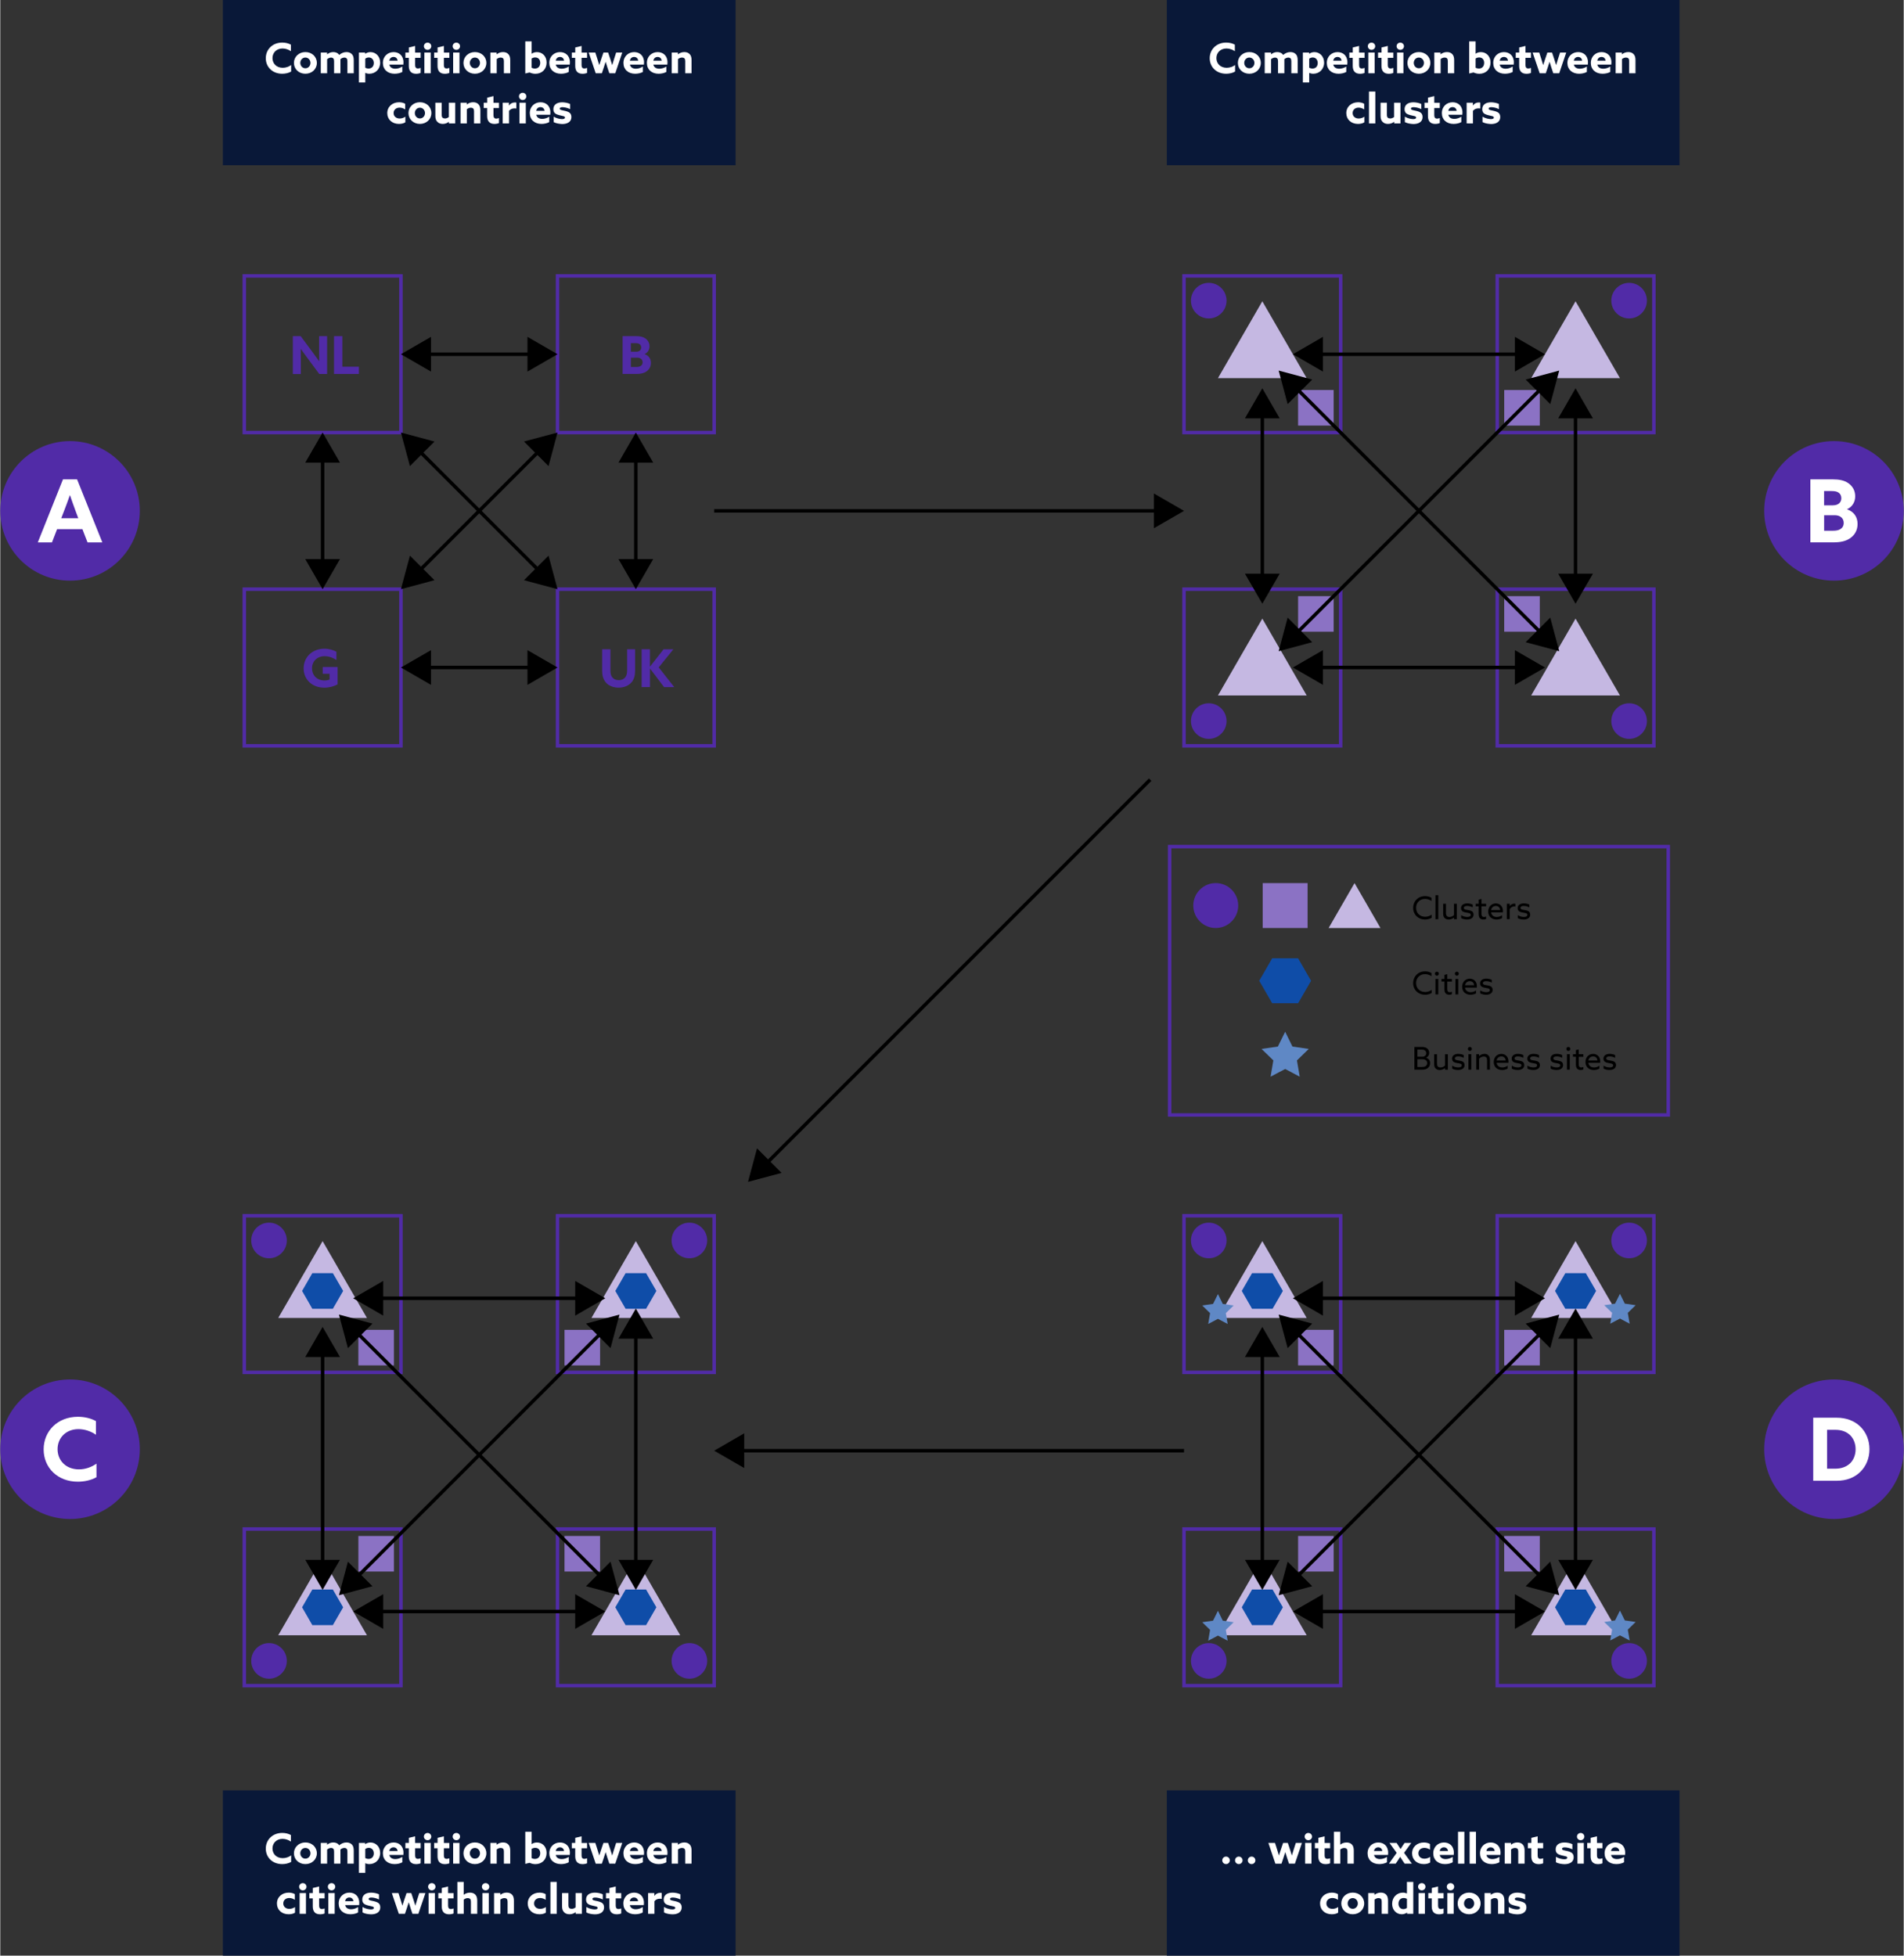 <?xml version="1.0" encoding="utf-8"?>
<svg xmlns="http://www.w3.org/2000/svg" xmlns:xlink="http://www.w3.org/1999/xlink" version="1.1" x="0px" y="0px" viewBox="0 0 546.49 561.41" style="enable-background:new 0 0 546.49 561.41;" xml:space="preserve" width="1000" height="1027">
<rect x="0" y="0" width="546.49" height="561.41" fill="#333333" stroke="none"/>
<g id="Layer_2">
</g>
<g id="Layer_1">
	<rect x="63.91" y="0" style="fill:#091838;" width="147.2" height="47.44"/>
	<g>
		<path style="fill:#FFFFFF;" d="M80.94,21.17c-2.78,0-4.71-1.92-4.71-4.45c0-2.54,1.94-4.5,4.73-4.5c0.92,0,1.8,0.22,2.48,0.6v1.88    c-0.66-0.47-1.54-0.78-2.41-0.78c-1.7,0-2.88,1.19-2.88,2.76s1.15,2.78,2.95,2.78c0.89,0,1.74-0.31,2.41-0.79v1.87    C82.79,20.97,81.83,21.17,80.94,21.17z"/>
		<path style="fill:#FFFFFF;" d="M84.31,18.06c0-1.75,1.4-3.11,3.29-3.11s3.29,1.35,3.29,3.11c0,1.75-1.4,3.11-3.29,3.11    S84.31,19.82,84.31,18.06z M89.06,18.06c0-0.85-0.64-1.54-1.46-1.54s-1.46,0.68-1.46,1.54c0,0.85,0.64,1.54,1.46,1.54    S89.06,18.92,89.06,18.06z"/>
		<path style="fill:#FFFFFF;" d="M92.03,15.09h1.8v0.49l0.02,0.01c0.46-0.36,1.03-0.64,1.76-0.64c0.66,0,1.33,0.24,1.7,0.82    c0.6-0.52,1.31-0.82,2.09-0.82c0.66,0,1.19,0.22,1.55,0.6s0.53,0.89,0.53,1.74v3.74h-1.82V17.6c0-0.42-0.06-0.64-0.22-0.82    c-0.16-0.18-0.4-0.25-0.65-0.25c-0.43,0-0.84,0.2-1.14,0.47c0.01,0.07,0.01,0.17,0.01,0.25v3.79h-1.82V17.6    c0-0.41-0.05-0.64-0.22-0.82c-0.17-0.18-0.4-0.25-0.66-0.25c-0.41,0-0.83,0.22-1.12,0.47v4.04h-1.82V15.09z"/>
		<path style="fill:#FFFFFF;" d="M102.97,15.09h1.79v0.35l0.02,0.01c0.4-0.3,0.92-0.49,1.51-0.49c1.5,0,2.78,1.2,2.78,3.02    c0,1.88-1.37,3.19-3.11,3.19c-0.46,0-0.84-0.1-1.15-0.24l-0.02,0.01v2.73h-1.82V15.09z M105.73,19.68c0.98,0,1.51-0.71,1.51-1.59    s-0.53-1.59-1.44-1.59c-0.41,0-0.77,0.16-1.01,0.35v2.6C105.04,19.58,105.38,19.68,105.73,19.68z"/>
		<path style="fill:#FFFFFF;" d="M113.21,21.17c-1.98,0-3.36-1.2-3.36-3.09c0-1.93,1.42-3.12,3.08-3.12c1.49,0,2.83,0.94,2.83,2.96    c0,0.2-0.01,0.47-0.04,0.62h-4.02c0.18,0.82,0.85,1.19,1.73,1.19c0.67,0,1.38-0.24,2-0.62v1.54    C114.87,20.98,114,21.17,113.21,21.17z M114.08,17.42c-0.1-0.73-0.59-1.07-1.18-1.07c-0.59,0-1.08,0.36-1.21,1.07H114.08z"/>
		<path style="fill:#FFFFFF;" d="M116.32,15.09h0.98v-1.46l1.81-0.44v1.91h1.58v1.51h-1.58v2.1c0,0.62,0.26,0.95,0.8,0.95    c0.28,0,0.56-0.08,0.78-0.17v1.44c-0.3,0.14-0.79,0.25-1.3,0.25c-1.42,0-2.1-0.8-2.1-2.28V16.6h-0.98V15.09z"/>
		<path style="fill:#FFFFFF;" d="M121.62,13.27c0-0.58,0.48-1.04,1.06-1.04s1.06,0.47,1.06,1.04c0,0.58-0.48,1.04-1.06,1.04    S121.62,13.84,121.62,13.27z M121.76,15.09h1.82v5.95h-1.82V15.09z"/>
		<path style="fill:#FFFFFF;" d="M124.57,15.09h0.98v-1.46l1.81-0.44v1.91h1.58v1.51h-1.58v2.1c0,0.62,0.26,0.95,0.8,0.95    c0.28,0,0.56-0.08,0.78-0.17v1.44c-0.3,0.14-0.79,0.25-1.3,0.25c-1.42,0-2.1-0.8-2.1-2.28V16.6h-0.98V15.09z"/>
		<path style="fill:#FFFFFF;" d="M129.88,13.27c0-0.58,0.48-1.04,1.06-1.04s1.06,0.47,1.06,1.04c0,0.58-0.48,1.04-1.06,1.04    S129.88,13.84,129.88,13.27z M130.02,15.09h1.82v5.95h-1.82V15.09z"/>
		<path style="fill:#FFFFFF;" d="M132.98,18.06c0-1.75,1.4-3.11,3.29-3.11s3.29,1.35,3.29,3.11c0,1.75-1.4,3.11-3.29,3.11    S132.98,19.82,132.98,18.06z M137.73,18.06c0-0.85-0.64-1.54-1.46-1.54s-1.46,0.68-1.46,1.54c0,0.85,0.64,1.54,1.46,1.54    S137.73,18.92,137.73,18.06z"/>
		<path style="fill:#FFFFFF;" d="M140.7,15.09h1.8v0.49l0.02,0.01c0.46-0.37,1.08-0.64,1.81-0.64c0.66,0,1.19,0.2,1.56,0.61    s0.52,0.94,0.52,1.73v3.74h-1.82v-3.49c0-0.35-0.06-0.61-0.23-0.78s-0.4-0.24-0.68-0.24c-0.43,0-0.86,0.19-1.15,0.44v4.07h-1.82    V15.09z"/>
		<path style="fill:#FFFFFF;" d="M150.74,11.88h1.82v3.53l0.02,0.01c0.42-0.31,0.94-0.46,1.5-0.46c1.49,0,2.77,1.12,2.77,2.99    c0,1.92-1.34,3.23-3.2,3.23c-0.65,0-1.2-0.16-1.68-0.38l-1.24,0.3V11.88z M153.51,19.68c0.94,0,1.51-0.68,1.51-1.64    c0-0.9-0.52-1.55-1.43-1.55c-0.42,0-0.78,0.14-1.03,0.32v2.64C152.81,19.59,153.15,19.68,153.51,19.68z"/>
		<path style="fill:#FFFFFF;" d="M160.99,21.17c-1.98,0-3.36-1.2-3.36-3.09c0-1.93,1.42-3.12,3.08-3.12c1.49,0,2.83,0.94,2.83,2.96    c0,0.2-0.01,0.47-0.04,0.62h-4.02c0.18,0.82,0.85,1.19,1.73,1.19c0.67,0,1.38-0.24,2-0.62v1.54    C162.66,20.98,161.78,21.17,160.99,21.17z M161.87,17.42c-0.1-0.73-0.59-1.07-1.18-1.07c-0.59,0-1.08,0.36-1.21,1.07H161.87z"/>
		<path style="fill:#FFFFFF;" d="M164.1,15.09h0.98v-1.46l1.81-0.44v1.91h1.58v1.51h-1.58v2.1c0,0.62,0.26,0.95,0.8,0.95    c0.28,0,0.56-0.08,0.78-0.17v1.44c-0.3,0.14-0.79,0.25-1.3,0.25c-1.42,0-2.1-0.8-2.1-2.28V16.6h-0.98V15.09z"/>
		<path style="fill:#FFFFFF;" d="M168.94,15.09h1.9l0.6,1.87c0.19,0.6,0.36,1.15,0.52,1.71h0.02c0.17-0.55,0.36-1.14,0.55-1.71    l0.64-1.87h1.35l0.62,1.87c0.2,0.62,0.37,1.15,0.54,1.71h0.02c0.16-0.56,0.32-1.1,0.52-1.71l0.6-1.87h1.76l-2.01,5.95h-1.7    l-0.53-1.58c-0.19-0.58-0.37-1.16-0.53-1.7h-0.02c-0.16,0.54-0.34,1.1-0.54,1.69l-0.54,1.59h-1.75L168.94,15.09z"/>
		<path style="fill:#FFFFFF;" d="M182.28,21.17c-1.98,0-3.36-1.2-3.36-3.09c0-1.93,1.42-3.12,3.08-3.12c1.49,0,2.83,0.94,2.83,2.96    c0,0.2-0.01,0.47-0.04,0.62h-4.02c0.18,0.82,0.85,1.19,1.73,1.19c0.67,0,1.38-0.24,2-0.62v1.54    C183.95,20.98,183.07,21.17,182.28,21.17z M183.15,17.42c-0.1-0.73-0.59-1.07-1.18-1.07c-0.59,0-1.08,0.36-1.21,1.07H183.15z"/>
		<path style="fill:#FFFFFF;" d="M189.01,21.17c-1.98,0-3.36-1.2-3.36-3.09c0-1.93,1.42-3.12,3.08-3.12c1.49,0,2.83,0.94,2.83,2.96    c0,0.2-0.01,0.47-0.04,0.62h-4.02c0.18,0.82,0.85,1.19,1.73,1.19c0.67,0,1.38-0.24,2-0.62v1.54    C190.68,20.98,189.8,21.17,189.01,21.17z M189.89,17.42c-0.1-0.73-0.59-1.07-1.18-1.07c-0.59,0-1.08,0.36-1.21,1.07H189.89z"/>
		<path style="fill:#FFFFFF;" d="M192.76,15.09h1.8v0.49l0.02,0.01c0.46-0.37,1.08-0.64,1.81-0.64c0.66,0,1.19,0.2,1.56,0.61    s0.52,0.94,0.52,1.73v3.74h-1.82v-3.49c0-0.35-0.06-0.61-0.23-0.78s-0.4-0.24-0.68-0.24c-0.43,0-0.86,0.19-1.15,0.44v4.07h-1.82    V15.09z"/>
		<path style="fill:#FFFFFF;" d="M114.46,35.57c-1.99,0-3.35-1.3-3.35-3.09c0-1.87,1.48-3.12,3.39-3.12c0.65,0,1.29,0.16,1.75,0.44    v1.62c-0.47-0.31-1.02-0.52-1.61-0.52c-1.03,0-1.71,0.66-1.71,1.56c0,0.91,0.7,1.56,1.74,1.56c0.6,0,1.25-0.23,1.63-0.53v1.62    C115.82,35.43,115.11,35.57,114.46,35.57z"/>
		<path style="fill:#FFFFFF;" d="M117.19,32.46c0-1.75,1.4-3.11,3.29-3.11s3.29,1.36,3.29,3.11s-1.4,3.11-3.29,3.11    S117.19,34.22,117.19,32.46z M121.94,32.46c0-0.85-0.64-1.54-1.46-1.54s-1.46,0.68-1.46,1.54s0.64,1.54,1.46,1.54    S121.94,33.32,121.94,32.46z"/>
		<path style="fill:#FFFFFF;" d="M128.82,34.98l-0.02-0.01c-0.47,0.37-1.08,0.6-1.76,0.6c-0.66,0-1.21-0.2-1.6-0.64    s-0.53-0.92-0.53-1.75v-3.69h1.82v3.39c0,0.43,0.06,0.7,0.23,0.88c0.17,0.18,0.46,0.25,0.73,0.25c0.41,0,0.79-0.18,1.1-0.41v-4.11    h1.82v5.95h-1.8V34.98z"/>
		<path style="fill:#FFFFFF;" d="M132.13,29.49h1.8v0.49l0.02,0.01c0.46-0.37,1.08-0.64,1.81-0.64c0.66,0,1.19,0.2,1.56,0.61    c0.37,0.41,0.52,0.94,0.52,1.73v3.74h-1.82v-3.49c0-0.35-0.06-0.61-0.23-0.78s-0.4-0.24-0.68-0.24c-0.43,0-0.86,0.19-1.15,0.44    v4.07h-1.82V29.49z"/>
		<path style="fill:#FFFFFF;" d="M138.81,29.49h0.98v-1.46l1.81-0.44v1.91h1.58V31h-1.58v2.1c0,0.62,0.26,0.95,0.8,0.95    c0.28,0,0.56-0.08,0.78-0.17v1.44c-0.3,0.14-0.79,0.25-1.3,0.25c-1.42,0-2.1-0.8-2.1-2.28V31h-0.98V29.49z"/>
		<path style="fill:#FFFFFF;" d="M144.25,29.49h1.79v0.79l0.02,0.01c0.41-0.58,0.98-0.88,1.72-0.88c0.12,0,0.25,0.01,0.38,0.05v1.71    c-0.14-0.04-0.32-0.06-0.49-0.06c-0.64,0-1.16,0.19-1.6,0.7v3.62h-1.82V29.49z"/>
		<path style="fill:#FFFFFF;" d="M148.92,27.67c0-0.58,0.48-1.04,1.06-1.04s1.06,0.47,1.06,1.04c0,0.58-0.48,1.04-1.06,1.04    S148.92,28.24,148.92,27.67z M149.06,29.49h1.82v5.95h-1.82V29.49z"/>
		<path style="fill:#FFFFFF;" d="M155.39,35.57c-1.98,0-3.36-1.2-3.36-3.09c0-1.93,1.42-3.12,3.08-3.12c1.49,0,2.83,0.94,2.83,2.96    c0,0.2-0.01,0.47-0.04,0.62h-4.02c0.18,0.82,0.85,1.19,1.73,1.19c0.67,0,1.38-0.24,2-0.62v1.54    C157.05,35.38,156.18,35.57,155.39,35.57z M156.26,31.82c-0.1-0.73-0.59-1.07-1.18-1.07c-0.59,0-1.08,0.36-1.21,1.07H156.26z"/>
		<path style="fill:#FFFFFF;" d="M158.88,35.06v-1.57c0.8,0.49,1.82,0.7,2.41,0.7c0.53,0,0.84-0.16,0.84-0.43    c0-0.26-0.18-0.36-0.67-0.47c-0.49-0.11-1.33-0.28-1.86-0.54c-0.53-0.26-0.8-0.7-0.8-1.4c0-1.31,1.04-1.98,2.53-1.98    c0.72,0,1.63,0.17,2.27,0.48v1.48c-0.78-0.4-1.67-0.56-2.19-0.56c-0.48,0-0.78,0.13-0.78,0.42c0,0.26,0.23,0.35,0.7,0.46    c0.47,0.11,1.31,0.25,1.82,0.52c0.54,0.28,0.82,0.71,0.82,1.43c0,1.39-1.16,2-2.64,2C160.56,35.57,159.58,35.43,158.88,35.06z"/>
	</g>
	<rect x="334.92" y="0" style="fill:#091838;" width="147.2" height="47.44"/>
	<g>
		<path style="fill:#FFFFFF;" d="M351.95,21.17c-2.78,0-4.71-1.92-4.71-4.45c0-2.54,1.94-4.5,4.73-4.5c0.92,0,1.8,0.22,2.48,0.6    v1.88c-0.66-0.47-1.54-0.78-2.41-0.78c-1.7,0-2.88,1.19-2.88,2.76s1.15,2.78,2.95,2.78c0.89,0,1.74-0.31,2.41-0.79v1.87    C353.8,20.97,352.84,21.17,351.95,21.17z"/>
		<path style="fill:#FFFFFF;" d="M355.32,18.06c0-1.75,1.4-3.11,3.29-3.11s3.29,1.35,3.29,3.11c0,1.75-1.4,3.11-3.29,3.11    S355.32,19.82,355.32,18.06z M360.07,18.06c0-0.85-0.64-1.54-1.46-1.54s-1.46,0.68-1.46,1.54c0,0.85,0.64,1.54,1.46,1.54    S360.07,18.92,360.07,18.06z"/>
		<path style="fill:#FFFFFF;" d="M363.04,15.09h1.8v0.49l0.02,0.01c0.46-0.36,1.03-0.64,1.76-0.64c0.66,0,1.33,0.24,1.7,0.82    c0.6-0.52,1.31-0.82,2.09-0.82c0.66,0,1.19,0.22,1.55,0.6s0.53,0.89,0.53,1.74v3.74h-1.82V17.6c0-0.42-0.06-0.64-0.22-0.82    c-0.16-0.18-0.4-0.25-0.65-0.25c-0.43,0-0.84,0.2-1.14,0.47c0.01,0.07,0.01,0.17,0.01,0.25v3.79h-1.82V17.6    c0-0.41-0.05-0.64-0.22-0.82c-0.17-0.18-0.4-0.25-0.66-0.25c-0.41,0-0.83,0.22-1.12,0.47v4.04h-1.82V15.09z"/>
		<path style="fill:#FFFFFF;" d="M373.98,15.09h1.79v0.35l0.02,0.01c0.4-0.3,0.92-0.49,1.51-0.49c1.5,0,2.78,1.2,2.78,3.02    c0,1.88-1.37,3.19-3.11,3.19c-0.46,0-0.84-0.1-1.15-0.24l-0.02,0.01v2.73h-1.82V15.09z M376.74,19.68c0.98,0,1.51-0.71,1.51-1.59    s-0.53-1.59-1.44-1.59c-0.41,0-0.77,0.16-1.01,0.35v2.6C376.05,19.58,376.39,19.68,376.74,19.68z"/>
		<path style="fill:#FFFFFF;" d="M384.22,21.17c-1.98,0-3.36-1.2-3.36-3.09c0-1.93,1.42-3.12,3.08-3.12c1.49,0,2.83,0.94,2.83,2.96    c0,0.2-0.01,0.47-0.04,0.62h-4.02c0.18,0.82,0.85,1.19,1.73,1.19c0.67,0,1.38-0.24,2-0.62v1.54    C385.88,20.98,385.01,21.17,384.22,21.17z M385.09,17.42c-0.1-0.73-0.59-1.07-1.18-1.07c-0.59,0-1.08,0.36-1.21,1.07H385.09z"/>
		<path style="fill:#FFFFFF;" d="M387.33,15.09h0.98v-1.46l1.81-0.44v1.91h1.58v1.51h-1.58v2.1c0,0.62,0.26,0.95,0.8,0.95    c0.28,0,0.56-0.08,0.78-0.17v1.44c-0.3,0.14-0.79,0.25-1.3,0.25c-1.42,0-2.1-0.8-2.1-2.28V16.6h-0.98V15.09z"/>
		<path style="fill:#FFFFFF;" d="M392.63,13.27c0-0.58,0.48-1.04,1.06-1.04s1.06,0.47,1.06,1.04c0,0.58-0.48,1.04-1.06,1.04    S392.63,13.84,392.63,13.27z M392.77,15.09h1.82v5.95h-1.82V15.09z"/>
		<path style="fill:#FFFFFF;" d="M395.58,15.09h0.98v-1.46l1.81-0.44v1.91h1.58v1.51h-1.58v2.1c0,0.62,0.26,0.95,0.8,0.95    c0.28,0,0.56-0.08,0.78-0.17v1.44c-0.3,0.14-0.79,0.25-1.3,0.25c-1.42,0-2.1-0.8-2.1-2.28V16.6h-0.98V15.09z"/>
		<path style="fill:#FFFFFF;" d="M400.89,13.27c0-0.58,0.48-1.04,1.06-1.04s1.06,0.47,1.06,1.04c0,0.58-0.48,1.04-1.06,1.04    S400.89,13.84,400.89,13.27z M401.03,15.09h1.82v5.95h-1.82V15.09z"/>
		<path style="fill:#FFFFFF;" d="M404,18.06c0-1.75,1.4-3.11,3.29-3.11s3.29,1.35,3.29,3.11c0,1.75-1.4,3.11-3.29,3.11    S404,19.82,404,18.06z M408.74,18.06c0-0.85-0.64-1.54-1.46-1.54s-1.46,0.68-1.46,1.54c0,0.85,0.64,1.54,1.46,1.54    S408.74,18.92,408.74,18.06z"/>
		<path style="fill:#FFFFFF;" d="M411.71,15.09h1.8v0.49l0.02,0.01c0.46-0.37,1.08-0.64,1.81-0.64c0.66,0,1.19,0.2,1.56,0.61    s0.52,0.94,0.52,1.73v3.74h-1.82v-3.49c0-0.35-0.06-0.61-0.23-0.78s-0.4-0.24-0.68-0.24c-0.43,0-0.86,0.19-1.15,0.44v4.07h-1.82    V15.09z"/>
		<path style="fill:#FFFFFF;" d="M421.75,11.88h1.82v3.53l0.02,0.01c0.42-0.31,0.94-0.46,1.5-0.46c1.49,0,2.77,1.12,2.77,2.99    c0,1.92-1.34,3.23-3.2,3.23c-0.65,0-1.2-0.16-1.68-0.38l-1.24,0.3V11.88z M424.52,19.68c0.94,0,1.51-0.68,1.51-1.64    c0-0.9-0.52-1.55-1.43-1.55c-0.42,0-0.78,0.14-1.03,0.32v2.64C423.82,19.59,424.17,19.68,424.52,19.68z"/>
		<path style="fill:#FFFFFF;" d="M432,21.17c-1.98,0-3.36-1.2-3.36-3.09c0-1.93,1.42-3.12,3.08-3.12c1.49,0,2.83,0.94,2.83,2.96    c0,0.2-0.01,0.47-0.04,0.62h-4.02c0.18,0.82,0.85,1.19,1.73,1.19c0.67,0,1.38-0.24,2-0.62v1.54    C433.67,20.98,432.79,21.17,432,21.17z M432.88,17.42c-0.1-0.73-0.59-1.07-1.18-1.07c-0.59,0-1.08,0.36-1.21,1.07H432.88z"/>
		<path style="fill:#FFFFFF;" d="M435.11,15.09h0.98v-1.46l1.81-0.44v1.91h1.58v1.51h-1.58v2.1c0,0.62,0.26,0.95,0.8,0.95    c0.28,0,0.56-0.08,0.78-0.17v1.44c-0.3,0.14-0.79,0.25-1.3,0.25c-1.42,0-2.1-0.8-2.1-2.28V16.6h-0.98V15.09z"/>
		<path style="fill:#FFFFFF;" d="M439.95,15.09h1.9l0.6,1.87c0.19,0.6,0.36,1.15,0.52,1.71h0.02c0.17-0.55,0.36-1.14,0.55-1.71    l0.64-1.87h1.35l0.62,1.87c0.2,0.62,0.37,1.15,0.54,1.71h0.02c0.16-0.56,0.32-1.1,0.52-1.71l0.6-1.87h1.76l-2.01,5.95h-1.7    l-0.53-1.58c-0.19-0.58-0.37-1.16-0.53-1.7h-0.02c-0.16,0.54-0.34,1.1-0.54,1.69l-0.54,1.59h-1.75L439.95,15.09z"/>
		<path style="fill:#FFFFFF;" d="M453.29,21.17c-1.98,0-3.36-1.2-3.36-3.09c0-1.93,1.42-3.12,3.08-3.12c1.49,0,2.83,0.94,2.83,2.96    c0,0.2-0.01,0.47-0.04,0.62h-4.02c0.18,0.82,0.85,1.19,1.73,1.19c0.67,0,1.38-0.24,2-0.62v1.54    C454.96,20.98,454.08,21.17,453.29,21.17z M454.16,17.42c-0.1-0.73-0.59-1.07-1.18-1.07c-0.59,0-1.08,0.36-1.21,1.07H454.16z"/>
		<path style="fill:#FFFFFF;" d="M460.02,21.17c-1.98,0-3.36-1.2-3.36-3.09c0-1.93,1.42-3.12,3.08-3.12c1.49,0,2.83,0.94,2.83,2.96    c0,0.2-0.01,0.47-0.04,0.62h-4.02c0.18,0.82,0.85,1.19,1.73,1.19c0.67,0,1.38-0.24,2-0.62v1.54    C461.69,20.98,460.81,21.17,460.02,21.17z M460.9,17.42c-0.1-0.73-0.59-1.07-1.18-1.07c-0.59,0-1.08,0.36-1.21,1.07H460.9z"/>
		<path style="fill:#FFFFFF;" d="M463.77,15.09h1.8v0.49l0.02,0.01c0.46-0.37,1.08-0.64,1.81-0.64c0.66,0,1.19,0.2,1.56,0.61    s0.52,0.94,0.52,1.73v3.74h-1.82v-3.49c0-0.35-0.06-0.61-0.23-0.78s-0.4-0.24-0.68-0.24c-0.43,0-0.86,0.19-1.15,0.44v4.07h-1.82    V15.09z"/>
		<path style="fill:#FFFFFF;" d="M389.8,35.57c-1.99,0-3.35-1.3-3.35-3.09c0-1.87,1.48-3.12,3.39-3.12c0.65,0,1.29,0.16,1.75,0.44    v1.62c-0.47-0.31-1.02-0.52-1.61-0.52c-1.03,0-1.71,0.66-1.71,1.56c0,0.91,0.7,1.56,1.74,1.56c0.6,0,1.25-0.23,1.63-0.53v1.62    C391.17,35.43,390.46,35.57,389.8,35.57z"/>
		<path style="fill:#FFFFFF;" d="M392.96,26.28h1.82v9.16h-1.82V26.28z"/>
		<path style="fill:#FFFFFF;" d="M400.2,34.98l-0.02-0.01c-0.47,0.37-1.08,0.6-1.76,0.6c-0.66,0-1.21-0.2-1.6-0.64    s-0.53-0.92-0.53-1.75v-3.69h1.82v3.39c0,0.43,0.06,0.7,0.23,0.88c0.17,0.18,0.46,0.25,0.73,0.25c0.41,0,0.79-0.18,1.1-0.41v-4.11    H402v5.95h-1.8V34.98z"/>
		<path style="fill:#FFFFFF;" d="M403.26,35.06v-1.57c0.8,0.49,1.82,0.7,2.41,0.7c0.53,0,0.84-0.16,0.84-0.43    c0-0.26-0.18-0.36-0.67-0.47c-0.49-0.11-1.33-0.28-1.86-0.54c-0.53-0.26-0.8-0.7-0.8-1.4c0-1.31,1.04-1.98,2.53-1.98    c0.72,0,1.63,0.17,2.27,0.48v1.48c-0.78-0.4-1.67-0.56-2.19-0.56c-0.48,0-0.78,0.13-0.78,0.42c0,0.26,0.23,0.35,0.7,0.46    c0.47,0.11,1.31,0.25,1.82,0.52c0.54,0.28,0.82,0.71,0.82,1.43c0,1.39-1.16,2-2.64,2C404.94,35.57,403.96,35.43,403.26,35.06z"/>
		<path style="fill:#FFFFFF;" d="M408.92,29.49h0.98v-1.46l1.81-0.44v1.91h1.58V31h-1.58v2.1c0,0.62,0.26,0.95,0.8,0.95    c0.28,0,0.56-0.08,0.78-0.17v1.44c-0.3,0.14-0.79,0.25-1.3,0.25c-1.42,0-2.1-0.8-2.1-2.28V31h-0.98V29.49z"/>
		<path style="fill:#FFFFFF;" d="M417.25,35.57c-1.98,0-3.36-1.2-3.36-3.09c0-1.93,1.42-3.12,3.08-3.12c1.49,0,2.83,0.94,2.83,2.96    c0,0.2-0.01,0.47-0.04,0.62h-4.02c0.18,0.82,0.85,1.19,1.73,1.19c0.67,0,1.38-0.24,2-0.62v1.54    C418.92,35.38,418.05,35.57,417.25,35.57z M418.13,31.82c-0.1-0.73-0.59-1.07-1.18-1.07c-0.59,0-1.08,0.36-1.21,1.07H418.13z"/>
		<path style="fill:#FFFFFF;" d="M421,29.49h1.79v0.79l0.02,0.01c0.41-0.58,0.98-0.88,1.72-0.88c0.12,0,0.25,0.01,0.38,0.05v1.71    c-0.14-0.04-0.32-0.06-0.49-0.06c-0.64,0-1.16,0.19-1.6,0.7v3.62H421V29.49z"/>
		<path style="fill:#FFFFFF;" d="M425.56,35.06v-1.57c0.8,0.49,1.82,0.7,2.41,0.7c0.53,0,0.84-0.16,0.84-0.43    c0-0.26-0.18-0.36-0.67-0.47c-0.49-0.11-1.33-0.28-1.86-0.54c-0.53-0.26-0.8-0.7-0.8-1.4c0-1.31,1.04-1.98,2.53-1.98    c0.72,0,1.63,0.17,2.27,0.48v1.48c-0.78-0.4-1.67-0.56-2.19-0.56c-0.48,0-0.78,0.13-0.78,0.42c0,0.26,0.23,0.35,0.7,0.46    c0.47,0.11,1.31,0.25,1.82,0.52c0.54,0.28,0.82,0.71,0.82,1.43c0,1.39-1.16,2-2.64,2C427.24,35.57,426.26,35.43,425.56,35.06z"/>
	</g>
	<rect x="63.91" y="513.97" style="fill:#091838;" width="147.2" height="47.44"/>
	<g>
		<path style="fill:#FFFFFF;" d="M80.94,535.14c-2.78,0-4.71-1.92-4.71-4.45c0-2.54,1.94-4.5,4.73-4.5c0.92,0,1.8,0.22,2.48,0.6    v1.88c-0.66-0.47-1.54-0.78-2.41-0.78c-1.7,0-2.88,1.19-2.88,2.76s1.15,2.78,2.95,2.78c0.89,0,1.74-0.31,2.41-0.79v1.87    C82.79,534.94,81.83,535.14,80.94,535.14z"/>
		<path style="fill:#FFFFFF;" d="M84.31,532.03c0-1.75,1.4-3.11,3.29-3.11s3.29,1.36,3.29,3.11s-1.4,3.11-3.29,3.11    S84.31,533.79,84.31,532.03z M89.06,532.03c0-0.85-0.64-1.54-1.46-1.54s-1.46,0.68-1.46,1.54s0.64,1.54,1.46,1.54    S89.06,532.89,89.06,532.03z"/>
		<path style="fill:#FFFFFF;" d="M92.03,529.06h1.8v0.49l0.02,0.01c0.46-0.36,1.03-0.64,1.76-0.64c0.66,0,1.33,0.24,1.7,0.82    c0.6-0.52,1.31-0.82,2.09-0.82c0.66,0,1.19,0.22,1.55,0.6s0.53,0.89,0.53,1.74v3.74h-1.82v-3.44c0-0.42-0.06-0.64-0.22-0.82    s-0.4-0.25-0.65-0.25c-0.43,0-0.84,0.2-1.14,0.47c0.01,0.07,0.01,0.17,0.01,0.25v3.79h-1.82v-3.44c0-0.41-0.05-0.64-0.22-0.82    s-0.4-0.25-0.66-0.25c-0.41,0-0.83,0.22-1.12,0.47v4.04h-1.82V529.06z"/>
		<path style="fill:#FFFFFF;" d="M102.97,529.06h1.79v0.35l0.02,0.01c0.4-0.3,0.92-0.49,1.51-0.49c1.5,0,2.78,1.2,2.78,3.02    c0,1.88-1.37,3.19-3.11,3.19c-0.46,0-0.84-0.1-1.15-0.24l-0.02,0.01v2.73h-1.82V529.06z M105.73,533.65    c0.98,0,1.51-0.71,1.51-1.59c0-0.89-0.53-1.6-1.44-1.6c-0.41,0-0.77,0.16-1.01,0.35v2.6    C105.04,533.54,105.38,533.65,105.73,533.65z"/>
		<path style="fill:#FFFFFF;" d="M113.21,535.14c-1.98,0-3.36-1.2-3.36-3.09c0-1.93,1.42-3.12,3.08-3.12c1.49,0,2.83,0.94,2.83,2.96    c0,0.2-0.01,0.47-0.04,0.62h-4.02c0.18,0.82,0.85,1.19,1.73,1.19c0.67,0,1.38-0.24,2-0.62v1.54    C114.87,534.95,114,535.14,113.21,535.14z M114.08,531.39c-0.1-0.73-0.59-1.07-1.18-1.07c-0.59,0-1.08,0.36-1.21,1.07H114.08z"/>
		<path style="fill:#FFFFFF;" d="M116.32,529.06h0.98v-1.46l1.81-0.44v1.91h1.58v1.51h-1.58v2.1c0,0.62,0.26,0.95,0.8,0.95    c0.28,0,0.56-0.08,0.78-0.17v1.44c-0.3,0.14-0.79,0.25-1.3,0.25c-1.42,0-2.1-0.8-2.1-2.28v-2.29h-0.98V529.06z"/>
		<path style="fill:#FFFFFF;" d="M121.62,527.24c0-0.58,0.48-1.04,1.06-1.04s1.06,0.47,1.06,1.04c0,0.58-0.48,1.04-1.06,1.04    S121.62,527.81,121.62,527.24z M121.76,529.06h1.82v5.95h-1.82V529.06z"/>
		<path style="fill:#FFFFFF;" d="M124.57,529.06h0.98v-1.46l1.81-0.44v1.91h1.58v1.51h-1.58v2.1c0,0.62,0.26,0.95,0.8,0.95    c0.28,0,0.56-0.08,0.78-0.17v1.44c-0.3,0.14-0.79,0.25-1.3,0.25c-1.42,0-2.1-0.8-2.1-2.28v-2.29h-0.98V529.06z"/>
		<path style="fill:#FFFFFF;" d="M129.88,527.24c0-0.58,0.48-1.04,1.06-1.04s1.06,0.47,1.06,1.04c0,0.58-0.48,1.04-1.06,1.04    S129.88,527.81,129.88,527.24z M130.02,529.06h1.82v5.95h-1.82V529.06z"/>
		<path style="fill:#FFFFFF;" d="M132.98,532.03c0-1.75,1.4-3.11,3.29-3.11s3.29,1.36,3.29,3.11s-1.4,3.11-3.29,3.11    S132.98,533.79,132.98,532.03z M137.73,532.03c0-0.85-0.64-1.54-1.46-1.54s-1.46,0.68-1.46,1.54s0.64,1.54,1.46,1.54    S137.73,532.89,137.73,532.03z"/>
		<path style="fill:#FFFFFF;" d="M140.7,529.06h1.8v0.49l0.02,0.01c0.46-0.37,1.08-0.64,1.81-0.64c0.66,0,1.19,0.2,1.56,0.61    c0.37,0.41,0.52,0.93,0.52,1.73v3.74h-1.82v-3.49c0-0.35-0.06-0.61-0.23-0.78s-0.4-0.24-0.68-0.24c-0.43,0-0.86,0.19-1.15,0.44    v4.07h-1.82V529.06z"/>
		<path style="fill:#FFFFFF;" d="M150.74,525.85h1.82v3.53l0.02,0.01c0.42-0.31,0.94-0.46,1.5-0.46c1.49,0,2.77,1.12,2.77,2.99    c0,1.92-1.34,3.23-3.2,3.23c-0.65,0-1.2-0.16-1.68-0.38l-1.24,0.3V525.85z M153.51,533.65c0.94,0,1.51-0.68,1.51-1.64    c0-0.9-0.52-1.55-1.43-1.55c-0.42,0-0.78,0.14-1.03,0.32v2.64C152.81,533.56,153.15,533.65,153.51,533.65z"/>
		<path style="fill:#FFFFFF;" d="M160.99,535.14c-1.98,0-3.36-1.2-3.36-3.09c0-1.93,1.42-3.12,3.08-3.12c1.49,0,2.83,0.94,2.83,2.96    c0,0.2-0.01,0.47-0.04,0.62h-4.02c0.18,0.82,0.85,1.19,1.73,1.19c0.67,0,1.38-0.24,2-0.62v1.54    C162.66,534.95,161.78,535.14,160.99,535.14z M161.87,531.39c-0.1-0.73-0.59-1.07-1.18-1.07c-0.59,0-1.08,0.36-1.21,1.07H161.87z"/>
		<path style="fill:#FFFFFF;" d="M164.1,529.06h0.98v-1.46l1.81-0.44v1.91h1.58v1.51h-1.58v2.1c0,0.62,0.26,0.95,0.8,0.95    c0.28,0,0.56-0.08,0.78-0.17v1.44c-0.3,0.14-0.79,0.25-1.3,0.25c-1.42,0-2.1-0.8-2.1-2.28v-2.29h-0.98V529.06z"/>
		<path style="fill:#FFFFFF;" d="M168.94,529.06h1.9l0.6,1.87c0.19,0.6,0.36,1.15,0.52,1.71h0.02c0.17-0.55,0.36-1.14,0.55-1.71    l0.64-1.87h1.35l0.62,1.87c0.2,0.62,0.37,1.15,0.54,1.71h0.02c0.16-0.56,0.32-1.1,0.52-1.71l0.6-1.87h1.76l-2.01,5.95h-1.7    l-0.53-1.58c-0.19-0.58-0.37-1.16-0.53-1.7h-0.02c-0.16,0.54-0.34,1.1-0.54,1.69l-0.54,1.6h-1.75L168.94,529.06z"/>
		<path style="fill:#FFFFFF;" d="M182.28,535.14c-1.98,0-3.36-1.2-3.36-3.09c0-1.93,1.42-3.12,3.08-3.12c1.49,0,2.83,0.94,2.83,2.96    c0,0.2-0.01,0.47-0.04,0.62h-4.02c0.18,0.82,0.85,1.19,1.73,1.19c0.67,0,1.38-0.24,2-0.62v1.54    C183.95,534.95,183.07,535.14,182.28,535.14z M183.15,531.39c-0.1-0.73-0.59-1.07-1.18-1.07c-0.59,0-1.08,0.36-1.21,1.07H183.15z"/>
		<path style="fill:#FFFFFF;" d="M189.01,535.14c-1.98,0-3.36-1.2-3.36-3.09c0-1.93,1.42-3.12,3.08-3.12c1.49,0,2.83,0.94,2.83,2.96    c0,0.2-0.01,0.47-0.04,0.62h-4.02c0.18,0.82,0.85,1.19,1.73,1.19c0.67,0,1.38-0.24,2-0.62v1.54    C190.68,534.95,189.8,535.14,189.01,535.14z M189.89,531.39c-0.1-0.73-0.59-1.07-1.18-1.07c-0.59,0-1.08,0.36-1.21,1.07H189.89z"/>
		<path style="fill:#FFFFFF;" d="M192.76,529.06h1.8v0.49l0.02,0.01c0.46-0.37,1.08-0.64,1.81-0.64c0.66,0,1.19,0.2,1.56,0.61    c0.37,0.41,0.52,0.93,0.52,1.73v3.74h-1.82v-3.49c0-0.35-0.06-0.61-0.23-0.78s-0.4-0.24-0.68-0.24c-0.43,0-0.86,0.19-1.15,0.44    v4.07h-1.82V529.06z"/>
		<path style="fill:#FFFFFF;" d="M82.78,549.54c-1.99,0-3.35-1.29-3.35-3.09c0-1.87,1.48-3.12,3.39-3.12c0.65,0,1.29,0.16,1.75,0.44    v1.62c-0.47-0.31-1.02-0.52-1.61-0.52c-1.03,0-1.71,0.66-1.71,1.56c0,0.91,0.7,1.56,1.74,1.56c0.6,0,1.25-0.23,1.63-0.53v1.62    C84.15,549.4,83.44,549.54,82.78,549.54z"/>
		<path style="fill:#FFFFFF;" d="M85.8,541.64c0-0.58,0.48-1.04,1.06-1.04s1.06,0.47,1.06,1.04c0,0.58-0.48,1.04-1.06,1.04    S85.8,542.21,85.8,541.64z M85.94,543.46h1.82v5.95h-1.82V543.46z"/>
		<path style="fill:#FFFFFF;" d="M88.75,543.46h0.98V542l1.81-0.44v1.91h1.58v1.51h-1.58v2.1c0,0.62,0.26,0.95,0.8,0.95    c0.28,0,0.56-0.08,0.78-0.17v1.44c-0.3,0.14-0.79,0.25-1.3,0.25c-1.42,0-2.1-0.8-2.1-2.28v-2.29h-0.98V543.46z"/>
		<path style="fill:#FFFFFF;" d="M94.05,541.64c0-0.58,0.48-1.04,1.06-1.04s1.06,0.47,1.06,1.04c0,0.58-0.48,1.04-1.06,1.04    S94.05,542.21,94.05,541.64z M94.19,543.46h1.82v5.95h-1.82V543.46z"/>
		<path style="fill:#FFFFFF;" d="M100.52,549.54c-1.98,0-3.36-1.2-3.36-3.09c0-1.93,1.42-3.12,3.08-3.12c1.49,0,2.83,0.94,2.83,2.96    c0,0.2-0.01,0.47-0.04,0.62h-4.02c0.18,0.82,0.85,1.19,1.73,1.19c0.67,0,1.38-0.24,2-0.62v1.54    C102.18,549.35,101.31,549.54,100.52,549.54z M101.39,545.79c-0.1-0.73-0.59-1.07-1.18-1.07c-0.59,0-1.08,0.36-1.21,1.07H101.39z"/>
		<path style="fill:#FFFFFF;" d="M104.01,549.02v-1.57c0.8,0.49,1.82,0.7,2.41,0.7c0.53,0,0.84-0.16,0.84-0.43    c0-0.26-0.18-0.36-0.67-0.47c-0.49-0.11-1.33-0.28-1.86-0.54c-0.53-0.26-0.8-0.7-0.8-1.4c0-1.31,1.04-1.98,2.53-1.98    c0.72,0,1.63,0.17,2.27,0.48v1.48c-0.78-0.4-1.67-0.56-2.19-0.56c-0.48,0-0.78,0.13-0.78,0.42c0,0.26,0.23,0.35,0.7,0.46    c0.47,0.11,1.31,0.25,1.82,0.52c0.54,0.28,0.82,0.71,0.82,1.43c0,1.39-1.16,2-2.64,2C105.69,549.54,104.71,549.4,104.01,549.02z"/>
		<path style="fill:#FFFFFF;" d="M112.42,543.46h1.9l0.6,1.87c0.19,0.6,0.36,1.15,0.52,1.71h0.02c0.17-0.55,0.36-1.14,0.55-1.71    l0.64-1.87H118l0.62,1.87c0.2,0.62,0.37,1.15,0.54,1.71h0.02c0.16-0.56,0.32-1.1,0.52-1.71l0.6-1.87h1.76l-2.02,5.95h-1.7    l-0.53-1.58c-0.19-0.58-0.37-1.16-0.53-1.7h-0.02c-0.16,0.54-0.34,1.1-0.54,1.69l-0.54,1.59h-1.75L112.42,543.46z"/>
		<path style="fill:#FFFFFF;" d="M122.83,541.64c0-0.58,0.48-1.04,1.06-1.04s1.06,0.47,1.06,1.04c0,0.58-0.48,1.04-1.06,1.04    S122.83,542.21,122.83,541.64z M122.97,543.46h1.82v5.95h-1.82V543.46z"/>
		<path style="fill:#FFFFFF;" d="M125.78,543.46h0.98V542l1.81-0.44v1.91h1.58v1.51h-1.58v2.1c0,0.62,0.26,0.95,0.8,0.95    c0.28,0,0.56-0.08,0.78-0.17v1.44c-0.3,0.14-0.79,0.25-1.3,0.25c-1.42,0-2.1-0.8-2.1-2.28v-2.29h-0.98V543.46z"/>
		<path style="fill:#FFFFFF;" d="M131.23,540.25h1.82v3.68l0.02,0.01c0.46-0.36,1.07-0.61,1.79-0.61c0.66,0,1.19,0.2,1.56,0.61    s0.52,0.94,0.52,1.73v3.74h-1.82v-3.49c0-0.35-0.06-0.61-0.23-0.78s-0.4-0.24-0.68-0.24c-0.43,0-0.86,0.19-1.15,0.44v4.07h-1.82    V540.25z"/>
		<path style="fill:#FFFFFF;" d="M138.28,541.64c0-0.58,0.48-1.04,1.06-1.04s1.06,0.47,1.06,1.04c0,0.58-0.48,1.04-1.06,1.04    S138.28,542.21,138.28,541.64z M138.43,543.46h1.82v5.95h-1.82V543.46z"/>
		<path style="fill:#FFFFFF;" d="M141.76,543.46h1.8v0.49l0.02,0.01c0.46-0.37,1.08-0.64,1.81-0.64c0.66,0,1.19,0.2,1.56,0.61    s0.52,0.94,0.52,1.73v3.74h-1.82v-3.49c0-0.35-0.06-0.61-0.23-0.78s-0.4-0.24-0.68-0.24c-0.43,0-0.86,0.19-1.15,0.44v4.07h-1.82    V543.46z"/>
		<path style="fill:#FFFFFF;" d="M154.79,549.54c-1.99,0-3.35-1.29-3.35-3.09c0-1.87,1.48-3.12,3.39-3.12    c0.65,0,1.29,0.16,1.75,0.44v1.62c-0.47-0.31-1.02-0.52-1.61-0.52c-1.03,0-1.71,0.66-1.71,1.56c0,0.91,0.7,1.56,1.74,1.56    c0.6,0,1.25-0.23,1.63-0.53v1.62C156.16,549.4,155.45,549.54,154.79,549.54z"/>
		<path style="fill:#FFFFFF;" d="M157.95,540.25h1.82v9.16h-1.82V540.25z"/>
		<path style="fill:#FFFFFF;" d="M165.2,548.95l-0.02-0.01c-0.47,0.37-1.08,0.6-1.76,0.6c-0.66,0-1.21-0.2-1.6-0.64    c-0.38-0.43-0.53-0.92-0.53-1.75v-3.69h1.82v3.39c0,0.43,0.06,0.7,0.23,0.88c0.17,0.18,0.46,0.25,0.73,0.25    c0.41,0,0.79-0.18,1.1-0.41v-4.11h1.82v5.95h-1.8V548.95z"/>
		<path style="fill:#FFFFFF;" d="M168.26,549.02v-1.57c0.8,0.49,1.82,0.7,2.41,0.7c0.53,0,0.84-0.16,0.84-0.43    c0-0.26-0.18-0.36-0.67-0.47c-0.49-0.11-1.33-0.28-1.86-0.54c-0.53-0.26-0.8-0.7-0.8-1.4c0-1.31,1.04-1.98,2.53-1.98    c0.72,0,1.63,0.17,2.27,0.48v1.48c-0.78-0.4-1.67-0.56-2.19-0.56c-0.48,0-0.78,0.13-0.78,0.42c0,0.26,0.23,0.35,0.7,0.46    c0.47,0.11,1.31,0.25,1.82,0.52c0.54,0.28,0.82,0.71,0.82,1.43c0,1.39-1.16,2-2.64,2C169.94,549.54,168.95,549.4,168.26,549.02z"/>
		<path style="fill:#FFFFFF;" d="M173.91,543.46h0.98V542l1.81-0.44v1.91h1.58v1.51h-1.58v2.1c0,0.62,0.26,0.95,0.8,0.95    c0.28,0,0.56-0.08,0.78-0.17v1.44c-0.3,0.14-0.79,0.25-1.3,0.25c-1.42,0-2.1-0.8-2.1-2.28v-2.29h-0.98V543.46z"/>
		<path style="fill:#FFFFFF;" d="M182.25,549.54c-1.98,0-3.36-1.2-3.36-3.09c0-1.93,1.42-3.12,3.08-3.12c1.49,0,2.83,0.94,2.83,2.96    c0,0.2-0.01,0.47-0.04,0.62h-4.02c0.18,0.82,0.85,1.19,1.73,1.19c0.67,0,1.38-0.24,2-0.62v1.54    C183.92,549.35,183.04,549.54,182.25,549.54z M183.12,545.79c-0.1-0.73-0.59-1.07-1.18-1.07c-0.59,0-1.08,0.36-1.21,1.07H183.12z"/>
		<path style="fill:#FFFFFF;" d="M185.99,543.46h1.79v0.79l0.02,0.01c0.41-0.58,0.98-0.88,1.72-0.88c0.12,0,0.25,0.01,0.38,0.05    v1.71c-0.14-0.04-0.32-0.06-0.49-0.06c-0.64,0-1.16,0.19-1.6,0.7v3.62h-1.82V543.46z"/>
		<path style="fill:#FFFFFF;" d="M190.55,549.02v-1.57c0.8,0.49,1.82,0.7,2.41,0.7c0.53,0,0.84-0.16,0.84-0.43    c0-0.26-0.18-0.36-0.67-0.47c-0.49-0.11-1.33-0.28-1.86-0.54c-0.53-0.26-0.8-0.7-0.8-1.4c0-1.31,1.04-1.98,2.53-1.98    c0.72,0,1.63,0.17,2.27,0.48v1.48c-0.78-0.4-1.67-0.56-2.19-0.56c-0.48,0-0.78,0.13-0.78,0.42c0,0.26,0.23,0.35,0.7,0.46    c0.47,0.11,1.31,0.25,1.82,0.52c0.54,0.28,0.82,0.71,0.82,1.43c0,1.39-1.16,2-2.64,2C192.23,549.54,191.25,549.4,190.55,549.02z"/>
	</g>
	<rect x="334.92" y="513.97" style="fill:#091838;" width="147.2" height="47.44"/>
	<g>
		<path style="fill:#FFFFFF;" d="M350.84,534.06c0-0.61,0.49-1.08,1.08-1.08c0.59,0,1.08,0.47,1.08,1.08c0,0.61-0.49,1.08-1.08,1.08    C351.33,535.14,350.84,534.67,350.84,534.06z"/>
		<path style="fill:#FFFFFF;" d="M354.51,534.06c0-0.61,0.49-1.08,1.08-1.08c0.59,0,1.08,0.47,1.08,1.08c0,0.61-0.49,1.08-1.08,1.08    C355,535.14,354.51,534.67,354.51,534.06z"/>
		<path style="fill:#FFFFFF;" d="M358.18,534.06c0-0.61,0.49-1.08,1.08-1.08c0.59,0,1.08,0.47,1.08,1.08c0,0.61-0.49,1.08-1.08,1.08    C358.67,535.14,358.18,534.67,358.18,534.06z"/>
		<path style="fill:#FFFFFF;" d="M364.08,529.06h1.9l0.6,1.87c0.19,0.6,0.36,1.15,0.52,1.71h0.02c0.17-0.55,0.36-1.14,0.55-1.71    l0.64-1.87h1.35l0.62,1.87c0.2,0.62,0.37,1.15,0.54,1.71h0.02c0.16-0.56,0.32-1.1,0.52-1.71l0.6-1.87h1.76l-2.02,5.95h-1.7    l-0.53-1.58c-0.19-0.58-0.37-1.16-0.53-1.7h-0.02c-0.16,0.54-0.34,1.1-0.54,1.69l-0.54,1.6h-1.75L364.08,529.06z"/>
		<path style="fill:#FFFFFF;" d="M374.49,527.24c0-0.58,0.48-1.04,1.06-1.04s1.06,0.47,1.06,1.04c0,0.58-0.48,1.04-1.06,1.04    S374.49,527.81,374.49,527.24z M374.63,529.06h1.82v5.95h-1.82V529.06z"/>
		<path style="fill:#FFFFFF;" d="M377.44,529.06h0.98v-1.46l1.81-0.44v1.91h1.58v1.51h-1.58v2.1c0,0.62,0.26,0.95,0.8,0.95    c0.28,0,0.56-0.08,0.78-0.17v1.44c-0.3,0.14-0.79,0.25-1.3,0.25c-1.42,0-2.1-0.8-2.1-2.28v-2.29h-0.98V529.06z"/>
		<path style="fill:#FFFFFF;" d="M382.89,525.85h1.82v3.68l0.02,0.01c0.46-0.36,1.07-0.61,1.79-0.61c0.66,0,1.19,0.2,1.56,0.61    c0.37,0.41,0.52,0.93,0.52,1.73v3.74h-1.82v-3.49c0-0.35-0.06-0.61-0.23-0.78s-0.4-0.24-0.68-0.24c-0.43,0-0.86,0.19-1.15,0.44    v4.07h-1.82V525.85z"/>
		<path style="fill:#FFFFFF;" d="M395.92,535.14c-1.98,0-3.36-1.2-3.36-3.09c0-1.93,1.42-3.12,3.08-3.12c1.49,0,2.83,0.94,2.83,2.96    c0,0.2-0.01,0.47-0.04,0.62h-4.02c0.18,0.82,0.85,1.19,1.73,1.19c0.67,0,1.38-0.24,2-0.62v1.54    C397.58,534.95,396.71,535.14,395.92,535.14z M396.79,531.39c-0.1-0.73-0.59-1.07-1.18-1.07c-0.59,0-1.08,0.36-1.21,1.07H396.79z"/>
		<path style="fill:#FFFFFF;" d="M400.91,531.91l-2.06-2.85h2.04l0.5,0.76c0.22,0.32,0.43,0.66,0.62,0.98h0.02    c0.22-0.35,0.43-0.67,0.65-1l0.5-0.74h1.92l-2.06,2.84l2.24,3.11h-2.08l-0.61-0.91c-0.22-0.32-0.47-0.71-0.67-1.03h-0.02    c-0.19,0.32-0.44,0.71-0.66,1.03l-0.61,0.91h-1.94L400.91,531.91z"/>
		<path style="fill:#FFFFFF;" d="M408.69,535.14c-1.99,0-3.35-1.3-3.35-3.09c0-1.87,1.48-3.12,3.39-3.12c0.65,0,1.3,0.16,1.75,0.44    v1.62c-0.47-0.31-1.02-0.52-1.61-0.52c-1.03,0-1.72,0.66-1.72,1.56c0,0.91,0.7,1.56,1.74,1.56c0.6,0,1.25-0.23,1.63-0.53v1.62    C410.05,535,409.34,535.14,408.69,535.14z"/>
		<path style="fill:#FFFFFF;" d="M414.78,535.14c-1.98,0-3.36-1.2-3.36-3.09c0-1.93,1.42-3.12,3.08-3.12c1.49,0,2.83,0.94,2.83,2.96    c0,0.2-0.01,0.47-0.04,0.62h-4.02c0.18,0.82,0.85,1.19,1.73,1.19c0.67,0,1.38-0.24,2-0.62v1.54    C416.45,534.95,415.57,535.14,414.78,535.14z M415.66,531.39c-0.1-0.73-0.59-1.07-1.18-1.07c-0.59,0-1.08,0.36-1.21,1.07H415.66z"/>
		<path style="fill:#FFFFFF;" d="M418.53,525.85h1.82v9.16h-1.82V525.85z"/>
		<path style="fill:#FFFFFF;" d="M421.86,525.85h1.82v9.16h-1.82V525.85z"/>
		<path style="fill:#FFFFFF;" d="M428.19,535.14c-1.98,0-3.36-1.2-3.36-3.09c0-1.93,1.42-3.12,3.08-3.12c1.49,0,2.83,0.94,2.83,2.96    c0,0.2-0.01,0.47-0.04,0.62h-4.02c0.18,0.82,0.85,1.19,1.73,1.19c0.67,0,1.38-0.24,2-0.62v1.54    C429.85,534.95,428.98,535.14,428.19,535.14z M429.06,531.39c-0.1-0.73-0.59-1.07-1.18-1.07c-0.59,0-1.08,0.36-1.21,1.07H429.06z"/>
		<path style="fill:#FFFFFF;" d="M431.93,529.06h1.8v0.49l0.02,0.01c0.46-0.37,1.08-0.64,1.81-0.64c0.66,0,1.19,0.2,1.56,0.61    c0.37,0.41,0.52,0.93,0.52,1.73v3.74h-1.82v-3.49c0-0.35-0.06-0.61-0.23-0.78s-0.4-0.24-0.68-0.24c-0.43,0-0.86,0.19-1.15,0.44    v4.07h-1.82V529.06z"/>
		<path style="fill:#FFFFFF;" d="M438.6,529.06h0.98v-1.46l1.81-0.44v1.91h1.58v1.51h-1.58v2.1c0,0.62,0.26,0.95,0.8,0.95    c0.28,0,0.56-0.08,0.78-0.17v1.44c-0.3,0.14-0.79,0.25-1.3,0.25c-1.42,0-2.1-0.8-2.1-2.28v-2.29h-0.98V529.06z"/>
		<path style="fill:#FFFFFF;" d="M446.64,534.62v-1.57c0.8,0.49,1.82,0.7,2.41,0.7c0.53,0,0.84-0.16,0.84-0.43    c0-0.26-0.18-0.36-0.67-0.47c-0.49-0.11-1.33-0.28-1.86-0.54c-0.53-0.26-0.8-0.7-0.8-1.4c0-1.31,1.04-1.98,2.53-1.98    c0.72,0,1.63,0.17,2.27,0.48v1.48c-0.78-0.4-1.67-0.56-2.19-0.56c-0.48,0-0.78,0.13-0.78,0.42c0,0.26,0.23,0.35,0.7,0.46    c0.47,0.11,1.31,0.25,1.82,0.52c0.54,0.28,0.82,0.71,0.82,1.43c0,1.39-1.16,2-2.64,2C448.32,535.14,447.34,535,446.64,534.62z"/>
		<path style="fill:#FFFFFF;" d="M452.68,527.24c0-0.58,0.48-1.04,1.06-1.04s1.06,0.47,1.06,1.04c0,0.58-0.48,1.04-1.06,1.04    S452.68,527.81,452.68,527.24z M452.82,529.06h1.82v5.95h-1.82V529.06z"/>
		<path style="fill:#FFFFFF;" d="M455.63,529.06h0.98v-1.46l1.81-0.44v1.91h1.58v1.51h-1.58v2.1c0,0.62,0.26,0.95,0.8,0.95    c0.28,0,0.56-0.08,0.78-0.17v1.44c-0.3,0.14-0.79,0.25-1.3,0.25c-1.42,0-2.1-0.8-2.1-2.28v-2.29h-0.98V529.06z"/>
		<path style="fill:#FFFFFF;" d="M463.97,535.14c-1.98,0-3.36-1.2-3.36-3.09c0-1.93,1.42-3.12,3.08-3.12c1.49,0,2.83,0.94,2.83,2.96    c0,0.2-0.01,0.47-0.04,0.62h-4.02c0.18,0.82,0.85,1.19,1.73,1.19c0.67,0,1.38-0.24,2-0.62v1.54    C465.64,534.95,464.76,535.14,463.97,535.14z M464.84,531.39c-0.1-0.73-0.59-1.07-1.18-1.07c-0.59,0-1.08,0.36-1.21,1.07H464.84z"/>
		<path style="fill:#FFFFFF;" d="M382.27,549.54c-1.99,0-3.35-1.29-3.35-3.09c0-1.87,1.48-3.12,3.39-3.12    c0.65,0,1.29,0.16,1.75,0.44v1.62c-0.47-0.31-1.02-0.52-1.61-0.52c-1.03,0-1.71,0.66-1.71,1.56c0,0.91,0.7,1.56,1.74,1.56    c0.6,0,1.25-0.23,1.63-0.53v1.62C383.64,549.4,382.93,549.54,382.27,549.54z"/>
		<path style="fill:#FFFFFF;" d="M385.01,546.43c0-1.75,1.4-3.11,3.29-3.11s3.29,1.35,3.29,3.11c0,1.75-1.4,3.11-3.29,3.11    S385.01,548.19,385.01,546.43z M389.76,546.43c0-0.85-0.64-1.54-1.46-1.54s-1.46,0.68-1.46,1.54c0,0.85,0.64,1.54,1.46,1.54    S389.76,547.29,389.76,546.43z"/>
		<path style="fill:#FFFFFF;" d="M392.73,543.46h1.8v0.49l0.02,0.01c0.46-0.37,1.08-0.64,1.81-0.64c0.66,0,1.19,0.2,1.56,0.61    s0.52,0.94,0.52,1.73v3.74h-1.82v-3.49c0-0.35-0.06-0.61-0.23-0.78s-0.4-0.24-0.68-0.24c-0.43,0-0.86,0.19-1.15,0.44v4.07h-1.82    V543.46z"/>
		<path style="fill:#FFFFFF;" d="M403.9,549.06l-0.02-0.01c-0.4,0.31-0.94,0.49-1.52,0.49c-1.46,0-2.75-1.15-2.75-3    s1.33-3.21,3.08-3.21c0.46,0,0.83,0.11,1.15,0.24l0.02-0.01v-3.31h1.82v9.16h-1.79V549.06z M403.86,547.71v-2.6    c-0.26-0.14-0.58-0.24-0.94-0.24c-0.98,0-1.49,0.74-1.49,1.62c0,0.89,0.5,1.57,1.42,1.57C403.26,548.05,403.6,547.9,403.86,547.71    z"/>
		<path style="fill:#FFFFFF;" d="M407.06,541.64c0-0.58,0.48-1.04,1.06-1.04s1.06,0.47,1.06,1.04c0,0.58-0.48,1.04-1.06,1.04    S407.06,542.21,407.06,541.64z M407.2,543.46h1.82v5.95h-1.82V543.46z"/>
		<path style="fill:#FFFFFF;" d="M410.01,543.46h0.98V542l1.81-0.44v1.91h1.58v1.51h-1.58v2.1c0,0.62,0.26,0.95,0.8,0.95    c0.28,0,0.56-0.08,0.78-0.17v1.44c-0.3,0.14-0.79,0.25-1.3,0.25c-1.42,0-2.1-0.8-2.1-2.28v-2.29h-0.98V543.46z"/>
		<path style="fill:#FFFFFF;" d="M415.31,541.64c0-0.58,0.48-1.04,1.06-1.04s1.06,0.47,1.06,1.04c0,0.58-0.48,1.04-1.06,1.04    S415.31,542.21,415.31,541.64z M415.46,543.46h1.82v5.95h-1.82V543.46z"/>
		<path style="fill:#FFFFFF;" d="M418.42,546.43c0-1.75,1.4-3.11,3.29-3.11s3.29,1.35,3.29,3.11c0,1.75-1.4,3.11-3.29,3.11    S418.42,548.19,418.42,546.43z M423.17,546.43c0-0.85-0.64-1.54-1.46-1.54s-1.46,0.68-1.46,1.54c0,0.85,0.64,1.54,1.46,1.54    S423.17,547.29,423.17,546.43z"/>
		<path style="fill:#FFFFFF;" d="M426.13,543.46h1.8v0.49l0.02,0.01c0.46-0.37,1.08-0.64,1.81-0.64c0.66,0,1.19,0.2,1.56,0.61    s0.52,0.94,0.52,1.73v3.74h-1.82v-3.49c0-0.35-0.06-0.61-0.23-0.78s-0.4-0.24-0.68-0.24c-0.43,0-0.86,0.19-1.15,0.44v4.07h-1.82    V543.46z"/>
		<path style="fill:#FFFFFF;" d="M433.08,549.02v-1.57c0.8,0.49,1.82,0.7,2.41,0.7c0.53,0,0.84-0.16,0.84-0.43    c0-0.26-0.18-0.36-0.67-0.47c-0.49-0.11-1.33-0.28-1.86-0.54c-0.53-0.26-0.8-0.7-0.8-1.4c0-1.31,1.04-1.98,2.53-1.98    c0.72,0,1.63,0.17,2.27,0.48v1.48c-0.78-0.4-1.67-0.56-2.19-0.56c-0.48,0-0.78,0.13-0.78,0.42c0,0.26,0.23,0.35,0.7,0.46    c0.47,0.11,1.31,0.25,1.82,0.52c0.54,0.28,0.82,0.71,0.82,1.43c0,1.39-1.16,2-2.64,2C434.76,549.54,433.78,549.4,433.08,549.02z"/>
	</g>
	<rect x="335.73" y="243.04" style="fill:none;stroke:#512BA7;stroke-miterlimit:10;" width="143.16" height="77.04"/>
	<circle style="fill:#512BA7;" cx="348.97" cy="259.96" r="6.45"/>
	<circle style="fill:#512BA7;" cx="346.96" cy="86.31" r="5.11"/>
	<rect x="362.45" y="253.52" style="fill:#8B72C4;" width="12.89" height="12.89"/>
	<rect x="372.61" y="111.96" style="fill:#8B72C4;" width="10.21" height="10.21"/>
	<polygon style="fill:#C5B8E2;" points="388.82,266.41 381.38,266.41 385.1,259.96 388.82,253.52 392.54,259.96 396.26,266.41  "/>
	<polygon style="fill:#C5B8E2;" points="362.34,108.56 349.6,108.56 355.97,97.52 362.34,86.49 368.71,97.52 375.08,108.56  "/>
	<circle style="fill:#512BA7;" cx="467.65" cy="86.31" r="5.11"/>
	
		<rect x="431.79" y="111.96" transform="matrix(-1 -4.488777e-11 4.488777e-11 -1 873.792 234.136)" style="fill:#8B72C4;" width="10.21" height="10.21"/>
	<polygon style="fill:#C5B8E2;" points="452.27,108.56 465.02,108.56 458.64,97.52 452.27,86.49 445.9,97.52 439.53,108.56  "/>
	<circle style="fill:#512BA7;" cx="467.65" cy="207" r="5.11"/>
	
		<rect x="431.79" y="171.14" transform="matrix(8.977536e-11 -1 1 8.977536e-11 260.65 613.142)" style="fill:#8B72C4;" width="10.21" height="10.21"/>
	<polygon style="fill:#C5B8E2;" points="452.27,199.65 465.02,199.65 458.64,188.62 452.27,177.59 445.9,188.62 439.53,199.65  "/>
	<circle style="fill:#512BA7;" cx="346.96" cy="207" r="5.11"/>
	
		<rect x="372.61" y="171.14" transform="matrix(-4.488759e-11 -1 1 -4.488759e-11 201.472 553.964)" style="fill:#8B72C4;" width="10.21" height="10.21"/>
	<polygon style="fill:#C5B8E2;" points="362.34,199.65 349.6,199.65 355.97,188.62 362.34,177.59 368.71,188.62 375.08,199.65  "/>
	<polygon style="fill:#5F88C5;" points="368.9,296.19 370.99,300.44 375.67,301.12 372.28,304.42 373.08,309.09 368.9,306.88    364.71,309.09 365.51,304.42 362.12,301.12 366.8,300.44  "/>
	<polygon style="fill:#0F4DA8;" points="372.62,275.11 365.17,275.11 361.45,281.56 365.17,288 372.62,288 376.34,281.56  "/>
	<g>
		<path d="M409.06,263.97c-1.99,0-3.42-1.44-3.42-3.34c0-1.88,1.39-3.38,3.41-3.38c0.69,0,1.34,0.16,1.85,0.48v0.92    c-0.5-0.37-1.16-0.6-1.85-0.6c-1.5,0-2.56,1.11-2.56,2.56c0,1.46,1.04,2.57,2.61,2.57c0.7,0,1.33-0.23,1.85-0.62v0.92    C410.44,263.79,409.75,263.97,409.06,263.97z"/>
		<path d="M412.05,256.99h0.81v6.88h-0.81V256.99z"/>
		<path d="M417.38,263.43l-0.02-0.01c-0.41,0.34-0.94,0.55-1.51,0.55c-0.49,0-0.89-0.14-1.19-0.46c-0.3-0.31-0.4-0.69-0.4-1.3v-2.76    h0.81v2.62c0,0.44,0.07,0.71,0.25,0.9c0.18,0.19,0.43,0.27,0.75,0.27c0.5,0,0.95-0.23,1.3-0.54v-3.25h0.81v4.43h-0.81V263.43z"/>
		<path d="M419.43,263.56v-0.84c0.52,0.35,1.2,0.51,1.75,0.51c0.6,0,1-0.18,1-0.6c0-0.25-0.14-0.41-0.52-0.51    c-0.39-0.1-1.14-0.16-1.6-0.36s-0.67-0.56-0.67-1.05c0-0.89,0.76-1.37,1.77-1.37c0.56,0,1.18,0.13,1.58,0.35v0.79    c-0.5-0.28-1.1-0.41-1.59-0.41c-0.56,0-0.95,0.17-0.95,0.57c0,0.27,0.17,0.42,0.59,0.51c0.42,0.09,1.09,0.15,1.53,0.34    c0.44,0.19,0.67,0.53,0.67,1.08c0,0.95-0.85,1.4-1.85,1.4C420.57,263.97,419.91,263.85,419.43,263.56z"/>
		<path d="M423.61,259.44h0.84v-1.18l0.81-0.2v1.38h1.33v0.74h-1.33v2.19c0,0.59,0.23,0.87,0.71,0.87c0.23,0,0.45-0.06,0.62-0.14    v0.71c-0.19,0.09-0.49,0.15-0.79,0.15c-0.91,0-1.35-0.56-1.35-1.53v-2.26h-0.84V259.44z"/>
		<path d="M429.59,263.97c-1.4,0-2.4-0.89-2.4-2.29c0-1.41,0.99-2.33,2.2-2.33c1.09,0,2.03,0.76,2.03,2.15    c0,0.14-0.01,0.32-0.02,0.41h-3.38c0.11,0.86,0.76,1.33,1.64,1.33c0.58,0,1.1-0.21,1.52-0.51v0.83    C430.76,263.81,430.15,263.97,429.59,263.97z M430.63,261.25c-0.06-0.86-0.69-1.18-1.25-1.18c-0.61,0-1.22,0.39-1.36,1.18H430.63z    "/>
		<path d="M432.56,259.44h0.81v0.65l0.02,0.01c0.31-0.43,0.79-0.69,1.31-0.69c0.09,0,0.19,0.01,0.29,0.04v0.8    c-0.11-0.03-0.22-0.04-0.32-0.04c-0.6,0-1.03,0.31-1.31,0.78v2.88h-0.81V259.44z"/>
		<path d="M435.69,263.56v-0.84c0.52,0.35,1.2,0.51,1.75,0.51c0.6,0,1-0.18,1-0.6c0-0.25-0.14-0.41-0.52-0.51    c-0.39-0.1-1.14-0.16-1.6-0.36s-0.67-0.56-0.67-1.05c0-0.89,0.76-1.37,1.77-1.37c0.56,0,1.18,0.13,1.58,0.35v0.79    c-0.5-0.28-1.1-0.41-1.59-0.41c-0.56,0-0.95,0.17-0.95,0.57c0,0.27,0.17,0.42,0.59,0.51c0.42,0.09,1.09,0.15,1.53,0.34    c0.44,0.19,0.67,0.53,0.67,1.08c0,0.95-0.85,1.4-1.85,1.4C436.83,263.97,436.16,263.85,435.69,263.56z"/>
		<path d="M409.06,285.57c-1.99,0-3.42-1.44-3.42-3.34c0-1.88,1.39-3.38,3.41-3.38c0.69,0,1.34,0.16,1.85,0.48v0.92    c-0.5-0.37-1.16-0.6-1.85-0.6c-1.5,0-2.56,1.11-2.56,2.56c0,1.46,1.04,2.57,2.61,2.57c0.7,0,1.33-0.23,1.85-0.62v0.92    C410.44,285.39,409.75,285.57,409.06,285.57z"/>
		<path d="M411.89,279.52c0-0.31,0.25-0.57,0.57-0.57s0.57,0.25,0.57,0.57c0,0.32-0.25,0.57-0.57,0.57S411.89,279.83,411.89,279.52z     M412.05,281.04h0.81v4.43h-0.81V281.04z"/>
		<path d="M413.79,281.04h0.84v-1.18l0.81-0.2v1.38h1.33v0.74h-1.33v2.19c0,0.59,0.23,0.87,0.71,0.87c0.23,0,0.45-0.06,0.62-0.14    v0.71c-0.19,0.09-0.49,0.15-0.79,0.15c-0.91,0-1.35-0.56-1.35-1.53v-2.26h-0.84V281.04z"/>
		<path d="M417.62,279.52c0-0.31,0.25-0.57,0.57-0.57s0.57,0.25,0.57,0.57c0,0.32-0.25,0.57-0.57,0.57S417.62,279.83,417.62,279.52z     M417.78,281.04h0.81v4.43h-0.81V281.04z"/>
		<path d="M422.11,285.57c-1.41,0-2.4-0.89-2.4-2.29c0-1.41,0.99-2.33,2.2-2.33c1.09,0,2.03,0.76,2.03,2.15    c0,0.14-0.01,0.32-0.02,0.41h-3.38c0.11,0.86,0.76,1.33,1.64,1.33c0.58,0,1.1-0.21,1.52-0.51v0.83    C423.28,285.41,422.67,285.57,422.11,285.57z M423.15,282.85c-0.06-0.86-0.69-1.18-1.25-1.18c-0.61,0-1.22,0.39-1.36,1.18H423.15z    "/>
		<path d="M424.9,285.16v-0.84c0.52,0.35,1.2,0.51,1.75,0.51c0.6,0,1-0.18,1-0.6c0-0.25-0.14-0.41-0.52-0.51    c-0.39-0.1-1.14-0.16-1.6-0.36s-0.67-0.56-0.67-1.05c0-0.89,0.76-1.37,1.77-1.37c0.56,0,1.18,0.13,1.58,0.35v0.79    c-0.5-0.28-1.1-0.41-1.59-0.41c-0.56,0-0.95,0.17-0.95,0.57c0,0.27,0.17,0.42,0.59,0.51c0.42,0.09,1.09,0.15,1.53,0.34    c0.44,0.19,0.67,0.53,0.67,1.08c0,0.95-0.85,1.4-1.85,1.4C426.05,285.57,425.38,285.45,424.9,285.16z"/>
		<path d="M406.01,300.55h2.06c0.65,0,1.12,0.09,1.51,0.37c0.4,0.28,0.67,0.75,0.67,1.34c0,0.64-0.34,1.14-0.87,1.39v0.02    c0.71,0.22,1.13,0.77,1.13,1.54c0,0.64-0.29,1.13-0.73,1.45s-0.92,0.41-1.6,0.41h-2.18V300.55z M408.27,303.36    c0.65,0,1.13-0.39,1.13-1.01c0-0.4-0.17-0.66-0.42-0.83s-0.53-0.21-0.95-0.21h-1.16v2.04H408.27z M409.2,306.08    c0.27-0.17,0.47-0.48,0.47-0.9c0-0.69-0.56-1.09-1.27-1.09h-1.53v2.21h1.3C408.62,306.3,408.93,306.25,409.2,306.08z"/>
		<path d="M414.8,306.63l-0.02-0.01c-0.41,0.34-0.94,0.55-1.51,0.55c-0.49,0-0.89-0.14-1.19-0.46c-0.3-0.31-0.4-0.69-0.4-1.3v-2.76    h0.81v2.62c0,0.44,0.07,0.71,0.25,0.9s0.43,0.27,0.75,0.27c0.5,0,0.95-0.23,1.31-0.54v-3.25h0.81v4.43h-0.81V306.63z"/>
		<path d="M416.85,306.76v-0.84c0.52,0.35,1.2,0.51,1.75,0.51c0.6,0,1-0.18,1-0.6c0-0.25-0.14-0.41-0.52-0.51    c-0.39-0.1-1.14-0.16-1.6-0.36s-0.67-0.56-0.67-1.05c0-0.89,0.76-1.37,1.77-1.37c0.56,0,1.18,0.13,1.58,0.35v0.79    c-0.5-0.28-1.1-0.41-1.59-0.41c-0.56,0-0.95,0.17-0.95,0.57c0,0.27,0.17,0.42,0.59,0.51c0.42,0.09,1.09,0.15,1.53,0.34    c0.44,0.19,0.67,0.53,0.67,1.08c0,0.94-0.85,1.39-1.85,1.39C417.99,307.17,417.32,307.05,416.85,306.76z"/>
		<path d="M421.36,301.12c0-0.31,0.25-0.57,0.57-0.57s0.57,0.25,0.57,0.57c0,0.32-0.25,0.57-0.57,0.57S421.36,301.43,421.36,301.12z     M421.52,302.64h0.81v4.43h-0.81V302.64z"/>
		<path d="M423.75,302.64h0.81v0.52l0.02,0.01c0.38-0.35,0.92-0.63,1.55-0.63c0.48,0,0.86,0.15,1.15,0.46    c0.29,0.31,0.4,0.71,0.4,1.3v2.77h-0.81v-2.68c0-0.38-0.05-0.65-0.23-0.83c-0.18-0.18-0.43-0.26-0.71-0.26    c-0.5,0-1.03,0.27-1.36,0.64v3.13h-0.81V302.64z"/>
		<path d="M431.18,307.17c-1.4,0-2.4-0.89-2.4-2.29c0-1.41,0.99-2.33,2.2-2.33c1.09,0,2.03,0.76,2.03,2.15    c0,0.14-0.01,0.32-0.02,0.41h-3.38c0.11,0.86,0.76,1.33,1.64,1.33c0.58,0,1.1-0.21,1.52-0.51v0.83    C432.35,307.01,431.73,307.17,431.18,307.17z M432.21,304.45c-0.06-0.86-0.69-1.18-1.25-1.18c-0.61,0-1.22,0.39-1.36,1.18H432.21z    "/>
		<path d="M433.97,306.76v-0.84c0.52,0.35,1.2,0.51,1.76,0.51c0.6,0,1-0.18,1-0.6c0-0.25-0.13-0.41-0.52-0.51    c-0.39-0.1-1.14-0.16-1.6-0.36c-0.46-0.2-0.67-0.56-0.67-1.05c0-0.89,0.76-1.37,1.77-1.37c0.56,0,1.18,0.13,1.58,0.35v0.79    c-0.5-0.28-1.1-0.41-1.59-0.41c-0.56,0-0.95,0.17-0.95,0.57c0,0.27,0.17,0.42,0.59,0.51s1.09,0.15,1.53,0.34    c0.44,0.19,0.68,0.53,0.68,1.08c0,0.94-0.86,1.39-1.85,1.39C435.11,307.17,434.44,307.05,433.97,306.76z"/>
		<path d="M438.46,306.76v-0.84c0.52,0.35,1.2,0.51,1.76,0.51c0.6,0,1-0.18,1-0.6c0-0.25-0.13-0.41-0.52-0.51    c-0.39-0.1-1.14-0.16-1.6-0.36c-0.46-0.2-0.67-0.56-0.67-1.05c0-0.89,0.76-1.37,1.77-1.37c0.56,0,1.18,0.13,1.58,0.35v0.79    c-0.5-0.28-1.1-0.41-1.59-0.41c-0.56,0-0.95,0.17-0.95,0.57c0,0.27,0.17,0.42,0.59,0.51s1.09,0.15,1.53,0.34    c0.44,0.19,0.68,0.53,0.68,1.08c0,0.94-0.86,1.39-1.85,1.39C439.6,307.17,438.93,307.05,438.46,306.76z"/>
		<path d="M445.13,306.76v-0.84c0.52,0.35,1.2,0.51,1.75,0.51c0.6,0,1-0.18,1-0.6c0-0.25-0.14-0.41-0.52-0.51    c-0.39-0.1-1.14-0.16-1.6-0.36s-0.67-0.56-0.67-1.05c0-0.89,0.76-1.37,1.77-1.37c0.56,0,1.18,0.13,1.58,0.35v0.79    c-0.5-0.28-1.1-0.41-1.59-0.41c-0.56,0-0.95,0.17-0.95,0.57c0,0.27,0.17,0.42,0.59,0.51c0.42,0.09,1.09,0.15,1.53,0.34    c0.44,0.19,0.67,0.53,0.67,1.08c0,0.94-0.85,1.39-1.85,1.39C446.27,307.17,445.6,307.05,445.13,306.76z"/>
		<path d="M449.63,301.12c0-0.31,0.25-0.57,0.57-0.57s0.57,0.25,0.57,0.57c0,0.32-0.25,0.57-0.57,0.57S449.63,301.43,449.63,301.12z     M449.8,302.64h0.81v4.43h-0.81V302.64z"/>
		<path d="M451.53,302.64h0.84v-1.18l0.81-0.2v1.38h1.33v0.74h-1.33v2.19c0,0.59,0.23,0.87,0.71,0.87c0.22,0,0.45-0.06,0.62-0.14    v0.71c-0.19,0.09-0.49,0.15-0.79,0.15c-0.91,0-1.35-0.56-1.35-1.53v-2.26h-0.84V302.64z"/>
		<path d="M457.52,307.17c-1.4,0-2.4-0.89-2.4-2.29c0-1.41,0.99-2.33,2.2-2.33c1.09,0,2.03,0.76,2.03,2.15    c0,0.14-0.01,0.32-0.02,0.41h-3.38c0.11,0.86,0.76,1.33,1.64,1.33c0.58,0,1.1-0.21,1.52-0.51v0.83    C458.69,307.01,458.08,307.17,457.52,307.17z M458.55,304.45c-0.06-0.86-0.69-1.18-1.25-1.18c-0.61,0-1.22,0.39-1.36,1.18H458.55z    "/>
		<path d="M460.31,306.76v-0.84c0.52,0.35,1.2,0.51,1.76,0.51c0.6,0,1-0.18,1-0.6c0-0.25-0.13-0.41-0.52-0.51    c-0.39-0.1-1.14-0.16-1.6-0.36c-0.46-0.2-0.67-0.56-0.67-1.05c0-0.89,0.76-1.37,1.77-1.37c0.56,0,1.18,0.13,1.58,0.35v0.79    c-0.5-0.28-1.1-0.41-1.59-0.41c-0.56,0-0.95,0.17-0.95,0.57c0,0.27,0.17,0.42,0.59,0.51s1.09,0.15,1.53,0.34    c0.44,0.19,0.68,0.53,0.68,1.08c0,0.94-0.86,1.39-1.85,1.39C461.45,307.17,460.79,307.05,460.31,306.76z"/>
	</g>
	<g>
		<path style="fill:#512BA7;" d="M84,96.5h2.25l3.25,4.38c0.71,0.94,1.37,1.86,2.04,2.8h0.03c-0.01-1.05-0.03-2.1-0.03-3.15V96.5    h2.29v10.86h-2.25l-3.25-4.38c-0.71-0.95-1.36-1.86-2.04-2.8h-0.03c0.02,1.05,0.03,2.1,0.03,3.15v4.04H84V96.5z"/>
		<path style="fill:#512BA7;" d="M95.82,96.5h2.39v8.77h4.75v2.08h-7.14V96.5z"/>
	</g>
	<g>
		<path style="fill:#512BA7;" d="M178.67,96.5h3.84c1.12,0,2,0.17,2.7,0.66c0.71,0.49,1.19,1.24,1.19,2.26    c0,0.99-0.51,1.81-1.4,2.22v0.03c1.17,0.39,1.8,1.32,1.8,2.5c0,1.08-0.48,1.89-1.23,2.43s-1.69,0.75-2.88,0.75h-4.02V96.5z     M182.59,100.97c0.84,0,1.42-0.45,1.42-1.21c0-0.46-0.19-0.78-0.48-0.98c-0.28-0.19-0.61-0.27-1.23-0.27h-1.26v2.46H182.59z     M183.88,105.05c0.33-0.21,0.54-0.56,0.54-1.05c0-0.84-0.65-1.32-1.54-1.32h-1.83v2.67h1.5    C183.17,105.35,183.55,105.26,183.88,105.05z"/>
	</g>
	<g>
		<path style="fill:#512BA7;" d="M92.58,191.48h4.27v4.98c-0.99,0.57-2.41,0.96-3.81,0.96c-3.51,0-5.94-2.34-5.94-5.55    c0-3.22,2.46-5.64,5.96-5.64c1.39,0,2.59,0.39,3.45,0.87v2.37c-0.94-0.64-2.16-1.09-3.38-1.09c-2.22,0-3.63,1.53-3.63,3.48    c0,1.9,1.33,3.49,3.61,3.49c0.53,0,1.04-0.1,1.43-0.27v-1.65h-1.97V191.48z"/>
	</g>
	<g>
		<path style="fill:#512BA7;" d="M175.18,186.39v6.04c0,0.78,0.1,1.47,0.51,1.99c0.41,0.53,1.02,0.84,1.88,0.84    c0.87,0,1.47-0.32,1.88-0.84c0.4-0.52,0.52-1.21,0.52-1.99v-6.04h2.29v6.19c0,1.2-0.25,2.42-1.05,3.33s-2.07,1.5-3.69,1.5    c-1.54,0-2.9-0.57-3.67-1.5c-0.78-0.93-1.05-2.08-1.05-3.33v-6.19H175.18z"/>
		<path style="fill:#512BA7;" d="M184.13,186.39h2.39v4.95l0.03,0.02l3.88-4.96h2.81l-4.2,5.19l4.46,5.67h-2.92l-4.02-5.31    l-0.03,0.01v5.29h-2.39V186.39z"/>
	</g>
	<rect x="70.06" y="79.21" style="fill:none;stroke:#512BA7;stroke-miterlimit:10;" width="44.97" height="44.97"/>
	<rect x="159.99" y="79.21" style="fill:none;stroke:#512BA7;stroke-miterlimit:10;" width="44.97" height="44.97"/>
	<rect x="70.06" y="169.14" style="fill:none;stroke:#512BA7;stroke-miterlimit:10;" width="44.97" height="44.97"/>
	<rect x="159.99" y="169.14" style="fill:none;stroke:#512BA7;stroke-miterlimit:10;" width="44.97" height="44.97"/>
	<rect x="70.06" y="349.01" style="fill:none;stroke:#512BA7;stroke-miterlimit:10;" width="44.97" height="44.97"/>
	<rect x="159.99" y="349.01" style="fill:none;stroke:#512BA7;stroke-miterlimit:10;" width="44.97" height="44.97"/>
	<rect x="70.06" y="438.94" style="fill:none;stroke:#512BA7;stroke-miterlimit:10;" width="44.97" height="44.97"/>
	<rect x="159.99" y="438.94" style="fill:none;stroke:#512BA7;stroke-miterlimit:10;" width="44.97" height="44.97"/>
	<rect x="339.86" y="79.21" style="fill:none;stroke:#512BA7;stroke-miterlimit:10;" width="44.97" height="44.97"/>
	<rect x="429.79" y="79.21" style="fill:none;stroke:#512BA7;stroke-miterlimit:10;" width="44.97" height="44.97"/>
	<rect x="339.86" y="169.14" style="fill:none;stroke:#512BA7;stroke-miterlimit:10;" width="44.97" height="44.97"/>
	<rect x="429.79" y="169.14" style="fill:none;stroke:#512BA7;stroke-miterlimit:10;" width="44.97" height="44.97"/>
	<rect x="339.86" y="349.01" style="fill:none;stroke:#512BA7;stroke-miterlimit:10;" width="44.97" height="44.97"/>
	<rect x="429.79" y="349.01" style="fill:none;stroke:#512BA7;stroke-miterlimit:10;" width="44.97" height="44.97"/>
	<rect x="339.86" y="438.94" style="fill:none;stroke:#512BA7;stroke-miterlimit:10;" width="44.97" height="44.97"/>
	<rect x="429.79" y="438.94" style="fill:none;stroke:#512BA7;stroke-miterlimit:10;" width="44.97" height="44.97"/>
	<g>
		<line x1="115.03" y1="124.17" x2="159.99" y2="169.14"/>
		<g>
			<line style="fill:none;stroke:#000000;stroke-miterlimit:10;" x1="120.1" y1="129.25" x2="154.92" y2="164.07"/>
			<g>
				<polygon points="117.61,133.81 115.03,124.17 124.66,126.75     "/>
			</g>
			<g>
				<polygon points="150.36,166.56 159.99,169.14 157.41,159.51     "/>
			</g>
		</g>
	</g>
	<g>
		<line x1="447.59" y1="186.94" x2="367.03" y2="106.38"/>
		<g>
			<line style="fill:none;stroke:#000000;stroke-miterlimit:10;" x1="442.51" y1="181.86" x2="372.1" y2="111.45"/>
			<g>
				<polygon points="445.01,177.3 447.59,186.94 437.95,184.36     "/>
			</g>
			<g>
				<polygon points="376.66,108.96 367.03,106.38 369.61,116.01     "/>
			</g>
		</g>
	</g>
	<g>
		<line x1="159.99" y1="124.17" x2="115.03" y2="169.14"/>
		<g>
			<line style="fill:none;stroke:#000000;stroke-miterlimit:10;" x1="154.92" y1="129.25" x2="120.1" y2="164.07"/>
			<g>
				<polygon points="150.36,126.75 159.99,124.17 157.41,133.81     "/>
			</g>
			<g>
				<polygon points="117.61,159.51 115.03,169.14 124.66,166.56     "/>
			</g>
		</g>
	</g>
	<g>
		<line x1="115.03" y1="101.69" x2="159.99" y2="101.69"/>
		<g>
			<line style="fill:none;stroke:#000000;stroke-miterlimit:10;" x1="122.2" y1="101.69" x2="152.82" y2="101.69"/>
			<g>
				<polygon points="123.66,106.68 115.03,101.69 123.66,96.7     "/>
			</g>
			<g>
				<polygon points="151.36,106.68 159.99,101.69 151.36,96.7     "/>
			</g>
		</g>
	</g>
	<g>
		<line x1="371.12" y1="101.69" x2="443.5" y2="101.69"/>
		<g>
			<line style="fill:none;stroke:#000000;stroke-miterlimit:10;" x1="378.29" y1="101.69" x2="436.32" y2="101.69"/>
			<g>
				<polygon points="379.75,106.68 371.12,101.69 379.75,96.7     "/>
			</g>
			<g>
				<polygon points="434.86,106.68 443.5,101.69 434.86,96.7     "/>
			</g>
		</g>
	</g>
	<g>
		<line x1="371.12" y1="191.62" x2="443.5" y2="191.62"/>
		<g>
			<line style="fill:none;stroke:#000000;stroke-miterlimit:10;" x1="378.29" y1="191.62" x2="436.32" y2="191.62"/>
			<g>
				<polygon points="379.75,196.61 371.12,191.62 379.75,186.64     "/>
			</g>
			<g>
				<polygon points="434.86,196.61 443.5,191.62 434.86,186.64     "/>
			</g>
		</g>
	</g>
	<g>
		<line x1="452.27" y1="111.47" x2="452.27" y2="173.32"/>
		<g>
			<line style="fill:none;stroke:#000000;stroke-miterlimit:10;" x1="452.27" y1="118.64" x2="452.27" y2="166.15"/>
			<g>
				<polygon points="447.29,120.1 452.27,111.47 457.26,120.1     "/>
			</g>
			<g>
				<polygon points="447.29,164.69 452.27,173.32 457.26,164.69     "/>
			</g>
		</g>
	</g>
	<g>
		<line x1="362.34" y1="111.47" x2="362.34" y2="173.32"/>
		<g>
			<line style="fill:none;stroke:#000000;stroke-miterlimit:10;" x1="362.34" y1="118.64" x2="362.34" y2="166.15"/>
			<g>
				<polygon points="357.35,120.1 362.34,111.47 367.33,120.1     "/>
			</g>
			<g>
				<polygon points="357.35,164.69 362.34,173.32 367.33,164.69     "/>
			</g>
		</g>
	</g>
	<g>
		<line x1="115.03" y1="191.62" x2="159.99" y2="191.62"/>
		<g>
			<line style="fill:none;stroke:#000000;stroke-miterlimit:10;" x1="122.2" y1="191.62" x2="152.82" y2="191.62"/>
			<g>
				<polygon points="123.66,196.61 115.03,191.62 123.66,186.64     "/>
			</g>
			<g>
				<polygon points="151.36,196.61 159.99,191.62 151.36,186.64     "/>
			</g>
		</g>
	</g>
	<g>
		<line x1="182.47" y1="124.17" x2="182.47" y2="169.14"/>
		<g>
			<line style="fill:none;stroke:#000000;stroke-miterlimit:10;" x1="182.47" y1="131.35" x2="182.47" y2="161.96"/>
			<g>
				<polygon points="177.49,132.81 182.47,124.17 187.46,132.81     "/>
			</g>
			<g>
				<polygon points="177.49,160.5 182.47,169.14 187.46,160.5     "/>
			</g>
		</g>
	</g>
	<g>
		<line x1="92.54" y1="124.17" x2="92.54" y2="169.14"/>
		<g>
			<line style="fill:none;stroke:#000000;stroke-miterlimit:10;" x1="92.54" y1="131.35" x2="92.54" y2="161.96"/>
			<g>
				<polygon points="87.56,132.81 92.54,124.17 97.53,132.81     "/>
			</g>
			<g>
				<polygon points="87.56,160.5 92.54,169.14 97.53,160.5     "/>
			</g>
		</g>
	</g>
	<g>
		<line x1="204.96" y1="146.66" x2="339.86" y2="146.66"/>
		<g>
			<line style="fill:none;stroke:#000000;stroke-miterlimit:10;" x1="204.96" y1="146.66" x2="332.68" y2="146.66"/>
			<g>
				<polygon points="331.22,151.64 339.86,146.66 331.22,141.67     "/>
			</g>
		</g>
	</g>
	<g>
		<line x1="339.86" y1="416.46" x2="204.96" y2="416.46"/>
		<g>
			<line style="fill:none;stroke:#000000;stroke-miterlimit:10;" x1="339.86" y1="416.46" x2="212.13" y2="416.46"/>
			<g>
				<polygon points="213.59,411.47 204.96,416.46 213.59,421.44     "/>
			</g>
		</g>
	</g>
	<g>
		<line x1="214.68" y1="339.29" x2="330.14" y2="223.82"/>
		<g>
			<line style="fill:none;stroke:#000000;stroke-miterlimit:10;" x1="219.75" y1="334.21" x2="330.14" y2="223.82"/>
			<g>
				<polygon points="224.31,336.71 214.68,339.29 217.26,329.66     "/>
			</g>
		</g>
	</g>
	<circle style="fill:#512BA7;" cx="77.16" cy="356.11" r="5.11"/>
	<rect x="102.81" y="381.76" style="fill:#8B72C4;" width="10.21" height="10.21"/>
	<polygon style="fill:#C5B8E2;" points="92.54,378.36 79.8,378.36 86.17,367.32 92.54,356.29 98.91,367.32 105.28,378.36  "/>
	<circle style="fill:#512BA7;" cx="197.85" cy="356.11" r="5.11"/>
	
		<rect x="161.99" y="381.76" transform="matrix(-1 -4.488777e-11 4.488777e-11 -1 334.195 773.733)" style="fill:#8B72C4;" width="10.21" height="10.21"/>
	<polygon style="fill:#C5B8E2;" points="182.47,378.36 195.22,378.36 188.85,367.32 182.47,356.29 176.1,367.32 169.73,378.36  "/>
	<circle style="fill:#512BA7;" cx="197.85" cy="476.8" r="5.11"/>
	
		<rect x="161.99" y="440.94" transform="matrix(8.977536e-11 -1 1 8.977536e-11 -278.947 613.142)" style="fill:#8B72C4;" width="10.21" height="10.21"/>
	<polygon style="fill:#C5B8E2;" points="182.47,469.45 195.22,469.45 188.85,458.42 182.47,447.38 176.1,458.42 169.73,469.45  "/>
	<circle style="fill:#512BA7;" cx="77.16" cy="476.8" r="5.11"/>
	
		<rect x="102.81" y="440.94" transform="matrix(-4.488759e-11 -1 1 -4.488759e-11 -338.125 553.964)" style="fill:#8B72C4;" width="10.21" height="10.21"/>
	<polygon style="fill:#C5B8E2;" points="92.54,469.45 79.8,469.45 86.17,458.42 92.54,447.38 98.91,458.42 105.28,469.45  "/>
	<circle style="fill:#512BA7;" cx="346.96" cy="356.11" r="5.11"/>
	<rect x="372.61" y="381.76" style="fill:#8B72C4;" width="10.21" height="10.21"/>
	<polygon style="fill:#C5B8E2;" points="362.34,378.36 349.6,378.36 355.97,367.32 362.34,356.29 368.71,367.32 375.08,378.36  "/>
	<circle style="fill:#512BA7;" cx="467.65" cy="356.11" r="5.11"/>
	
		<rect x="431.79" y="381.76" transform="matrix(-1 -4.488777e-11 4.488777e-11 -1 873.792 773.733)" style="fill:#8B72C4;" width="10.21" height="10.21"/>
	<polygon style="fill:#C5B8E2;" points="452.27,378.36 465.02,378.36 458.64,367.32 452.27,356.29 445.9,367.32 439.53,378.36  "/>
	<circle style="fill:#512BA7;" cx="467.65" cy="476.8" r="5.11"/>
	
		<rect x="431.79" y="440.94" transform="matrix(8.977536e-11 -1 1 8.977536e-11 -9.149 882.941)" style="fill:#8B72C4;" width="10.21" height="10.21"/>
	<polygon style="fill:#C5B8E2;" points="452.27,469.45 465.02,469.45 458.64,458.42 452.27,447.38 445.9,458.42 439.53,469.45  "/>
	<circle style="fill:#512BA7;" cx="346.96" cy="476.8" r="5.11"/>
	
		<rect x="372.61" y="440.94" transform="matrix(-4.488759e-11 -1 1 -4.488759e-11 -68.327 823.763)" style="fill:#8B72C4;" width="10.21" height="10.21"/>
	<polygon style="fill:#C5B8E2;" points="362.34,469.45 349.6,469.45 355.97,458.42 362.34,447.38 368.71,458.42 375.08,469.45  "/>
	<polygon style="fill:#0F4DA8;" points="95.49,365.5 89.59,365.5 86.65,370.6 89.59,375.71 95.49,375.71 98.44,370.6  "/>
	<polygon style="fill:#0F4DA8;" points="185.42,365.5 179.53,365.5 176.58,370.6 179.53,375.71 185.42,375.71 188.37,370.6  "/>
	<polygon style="fill:#0F4DA8;" points="95.49,456.32 89.59,456.32 86.65,461.42 89.59,466.53 95.49,466.53 98.44,461.42  "/>
	<polygon style="fill:#0F4DA8;" points="185.42,456.32 179.53,456.32 176.58,461.42 179.53,466.53 185.42,466.53 188.37,461.42  "/>
	<polygon style="fill:#0F4DA8;" points="365.29,365.5 359.39,365.5 356.44,370.6 359.39,375.71 365.29,375.71 368.24,370.6  "/>
	<polygon style="fill:#0F4DA8;" points="455.22,365.5 449.33,365.5 446.38,370.6 449.33,375.71 455.22,375.71 458.17,370.6  "/>
	<polygon style="fill:#0F4DA8;" points="365.29,456.32 359.39,456.32 356.44,461.42 359.39,466.53 365.29,466.53 368.24,461.42  "/>
	<polygon style="fill:#0F4DA8;" points="455.22,456.32 449.33,456.32 446.38,461.42 449.33,466.53 455.22,466.53 458.17,461.42  "/>
	<polygon style="fill:#5F88C5;" points="465.02,371.42 466.41,374.24 469.53,374.69 467.27,376.89 467.8,380 465.02,378.53    462.23,380 462.76,376.89 460.5,374.69 463.62,374.24  "/>
	<polygon style="fill:#5F88C5;" points="349.6,371.49 350.99,374.32 354.11,374.77 351.86,376.97 352.39,380.08 349.6,378.61    346.81,380.08 347.34,376.97 345.09,374.77 348.2,374.32  "/>
	<polygon style="fill:#5F88C5;" points="465.02,462.35 466.41,465.18 469.53,465.63 467.27,467.83 467.8,470.94 465.02,469.47    462.23,470.94 462.76,467.83 460.5,465.63 463.62,465.18  "/>
	<polygon style="fill:#5F88C5;" points="349.6,462.42 350.99,465.25 354.11,465.7 351.86,467.9 352.39,471.01 349.6,469.54    346.81,471.01 347.34,467.9 345.09,465.7 348.2,465.25  "/>
	<g>
		<line x1="367.03" y1="186.94" x2="447.59" y2="106.38"/>
		<g>
			<line style="fill:none;stroke:#000000;stroke-miterlimit:10;" x1="372.1" y1="181.86" x2="442.51" y2="111.45"/>
			<g>
				<polygon points="376.66,184.36 367.03,186.94 369.61,177.3     "/>
			</g>
			<g>
				<polygon points="445.01,116.01 447.59,106.38 437.95,108.96     "/>
			</g>
		</g>
	</g>
	<g>
		<line x1="447.59" y1="457.95" x2="367.03" y2="377.39"/>
		<g>
			<line style="fill:none;stroke:#000000;stroke-miterlimit:10;" x1="442.51" y1="452.87" x2="372.1" y2="382.46"/>
			<g>
				<polygon points="445.01,448.32 447.59,457.95 437.95,455.37     "/>
			</g>
			<g>
				<polygon points="376.66,379.97 367.03,377.39 369.61,387.02     "/>
			</g>
		</g>
	</g>
	<g>
		<line x1="371.12" y1="372.7" x2="443.5" y2="372.7"/>
		<g>
			<line style="fill:none;stroke:#000000;stroke-miterlimit:10;" x1="378.29" y1="372.7" x2="436.32" y2="372.7"/>
			<g>
				<polygon points="379.75,377.69 371.12,372.7 379.75,367.72     "/>
			</g>
			<g>
				<polygon points="434.86,377.69 443.5,372.7 434.86,367.72     "/>
			</g>
		</g>
	</g>
	<g>
		<line x1="371.12" y1="462.63" x2="443.5" y2="462.63"/>
		<g>
			<line style="fill:none;stroke:#000000;stroke-miterlimit:10;" x1="378.29" y1="462.63" x2="436.32" y2="462.63"/>
			<g>
				<polygon points="379.75,467.62 371.12,462.63 379.75,457.65     "/>
			</g>
			<g>
				<polygon points="434.86,467.62 443.5,462.63 434.86,457.65     "/>
			</g>
		</g>
	</g>
	<g>
		<line x1="452.27" y1="375.66" x2="452.27" y2="456.41"/>
		<g>
			<line style="fill:none;stroke:#000000;stroke-miterlimit:10;" x1="452.27" y1="382.84" x2="452.27" y2="449.24"/>
			<g>
				<polygon points="447.29,384.3 452.27,375.66 457.26,384.3     "/>
			</g>
			<g>
				<polygon points="447.29,447.78 452.27,456.41 457.26,447.78     "/>
			</g>
		</g>
	</g>
	<g>
		<line x1="362.34" y1="380.92" x2="362.34" y2="456.41"/>
		<g>
			<line style="fill:none;stroke:#000000;stroke-miterlimit:10;" x1="362.34" y1="388.1" x2="362.34" y2="449.24"/>
			<g>
				<polygon points="357.35,389.56 362.34,380.92 367.33,389.56     "/>
			</g>
			<g>
				<polygon points="357.35,447.78 362.34,456.41 367.33,447.78     "/>
			</g>
		</g>
	</g>
	<g>
		<line x1="367.03" y1="457.95" x2="447.59" y2="377.39"/>
		<g>
			<line style="fill:none;stroke:#000000;stroke-miterlimit:10;" x1="372.1" y1="452.87" x2="442.51" y2="382.46"/>
			<g>
				<polygon points="376.66,455.37 367.03,457.95 369.61,448.32     "/>
			</g>
			<g>
				<polygon points="445.01,387.02 447.59,377.39 437.95,379.97     "/>
			</g>
		</g>
	</g>
	<g>
		<line x1="177.79" y1="457.95" x2="97.23" y2="377.39"/>
		<g>
			<line style="fill:none;stroke:#000000;stroke-miterlimit:10;" x1="172.71" y1="452.87" x2="102.3" y2="382.46"/>
			<g>
				<polygon points="175.21,448.32 177.79,457.95 168.16,455.37     "/>
			</g>
			<g>
				<polygon points="106.86,379.97 97.23,377.39 99.81,387.02     "/>
			</g>
		</g>
	</g>
	<g>
		<line x1="101.32" y1="372.7" x2="173.7" y2="372.7"/>
		<g>
			<line style="fill:none;stroke:#000000;stroke-miterlimit:10;" x1="108.49" y1="372.7" x2="166.52" y2="372.7"/>
			<g>
				<polygon points="109.95,377.69 101.32,372.7 109.95,367.72     "/>
			</g>
			<g>
				<polygon points="165.06,377.69 173.7,372.7 165.06,367.72     "/>
			</g>
		</g>
	</g>
	<g>
		<line x1="101.32" y1="462.63" x2="173.7" y2="462.63"/>
		<g>
			<line style="fill:none;stroke:#000000;stroke-miterlimit:10;" x1="108.49" y1="462.63" x2="166.52" y2="462.63"/>
			<g>
				<polygon points="109.95,467.62 101.32,462.63 109.95,457.65     "/>
			</g>
			<g>
				<polygon points="165.06,467.62 173.7,462.63 165.06,457.65     "/>
			</g>
		</g>
	</g>
	<g>
		<line x1="182.47" y1="375.66" x2="182.47" y2="456.41"/>
		<g>
			<line style="fill:none;stroke:#000000;stroke-miterlimit:10;" x1="182.47" y1="382.84" x2="182.47" y2="449.24"/>
			<g>
				<polygon points="177.49,384.3 182.47,375.66 187.46,384.3     "/>
			</g>
			<g>
				<polygon points="177.49,447.78 182.47,456.41 187.46,447.78     "/>
			</g>
		</g>
	</g>
	<g>
		<line x1="92.54" y1="380.92" x2="92.54" y2="456.41"/>
		<g>
			<line style="fill:none;stroke:#000000;stroke-miterlimit:10;" x1="92.54" y1="388.1" x2="92.54" y2="449.24"/>
			<g>
				<polygon points="87.56,389.56 92.54,380.92 97.53,389.56     "/>
			</g>
			<g>
				<polygon points="87.56,447.78 92.54,456.41 97.53,447.78     "/>
			</g>
		</g>
	</g>
	<g>
		<line x1="97.23" y1="457.95" x2="177.79" y2="377.39"/>
		<g>
			<line style="fill:none;stroke:#000000;stroke-miterlimit:10;" x1="102.3" y1="452.87" x2="172.71" y2="382.46"/>
			<g>
				<polygon points="106.86,455.37 97.23,457.95 99.81,448.32     "/>
			</g>
			<g>
				<polygon points="175.21,387.02 177.79,377.39 168.16,379.97     "/>
			</g>
		</g>
	</g>
	<circle style="fill:#512BA7;" cx="20.03" cy="146.66" r="20.03"/>
	<g>
		<path style="fill:#FFFFFF;" d="M18,137.61h4.05l7.25,18.1h-4.25l-1.47-3.8h-7.27l-1.47,3.8h-4.07L18,137.61z M22.4,148.78    l-0.73-1.95c-0.55-1.5-1.2-3.3-1.65-4.65h-0.05c-0.5,1.42-1.12,3.15-1.72,4.67l-0.75,1.92H22.4z"/>
	</g>
	<circle style="fill:#512BA7;" cx="20.03" cy="416.04" r="20.03"/>
	<circle style="fill:#512BA7;" cx="526.46" cy="146.66" r="20.03"/>
	<circle style="fill:#512BA7;" cx="526.46" cy="416.04" r="20.03"/>
	<g>
		<path style="fill:#FFFFFF;" d="M519.69,137.61h6.4c1.87,0,3.32,0.28,4.5,1.1c1.17,0.83,1.97,2.08,1.97,3.77    c0,1.65-0.85,3.02-2.32,3.7v0.05c1.95,0.65,3,2.2,3,4.17c0,1.8-0.8,3.15-2.05,4.05c-1.25,0.9-2.82,1.25-4.8,1.25h-6.7V137.61z     M526.21,145.06c1.4,0,2.37-0.75,2.37-2.02c0-0.77-0.32-1.3-0.8-1.62c-0.47-0.32-1.02-0.45-2.05-0.45h-2.1v4.1H526.21z     M528.36,151.86c0.55-0.35,0.9-0.92,0.9-1.75c0-1.4-1.07-2.2-2.57-2.2h-3.05v4.45h2.5C527.19,152.36,527.81,152.21,528.36,151.86z    "/>
	</g>
	<g>
		<path style="fill:#FFFFFF;" d="M22.27,425.36c-5.8,0-9.82-4-9.82-9.27c0-5.3,4.05-9.37,9.85-9.37c1.92,0,3.75,0.45,5.17,1.25v3.92    c-1.37-0.97-3.2-1.62-5.02-1.62c-3.55,0-6,2.47-6,5.75c0,3.27,2.4,5.8,6.15,5.8c1.85,0,3.62-0.65,5.02-1.65v3.9    C26.12,424.93,24.12,425.36,22.27,425.36z"/>
	</g>
	<g>
		<path style="fill:#FFFFFF;" d="M520.51,406.99h6.75c2.7,0,5.07,0.88,6.77,2.55c1.7,1.67,2.62,3.95,2.62,6.5s-0.92,4.82-2.62,6.5    c-1.7,1.67-4.05,2.55-6.75,2.55h-6.77V406.99z M530.96,420.21c1.07-0.95,1.72-2.47,1.72-4.17s-0.65-3.22-1.72-4.17    c-1.07-0.95-2.47-1.4-4.05-1.4h-2.42v11.15h2.42C528.49,421.61,529.89,421.16,530.96,420.21z"/>
	</g>
</g>
</svg>

